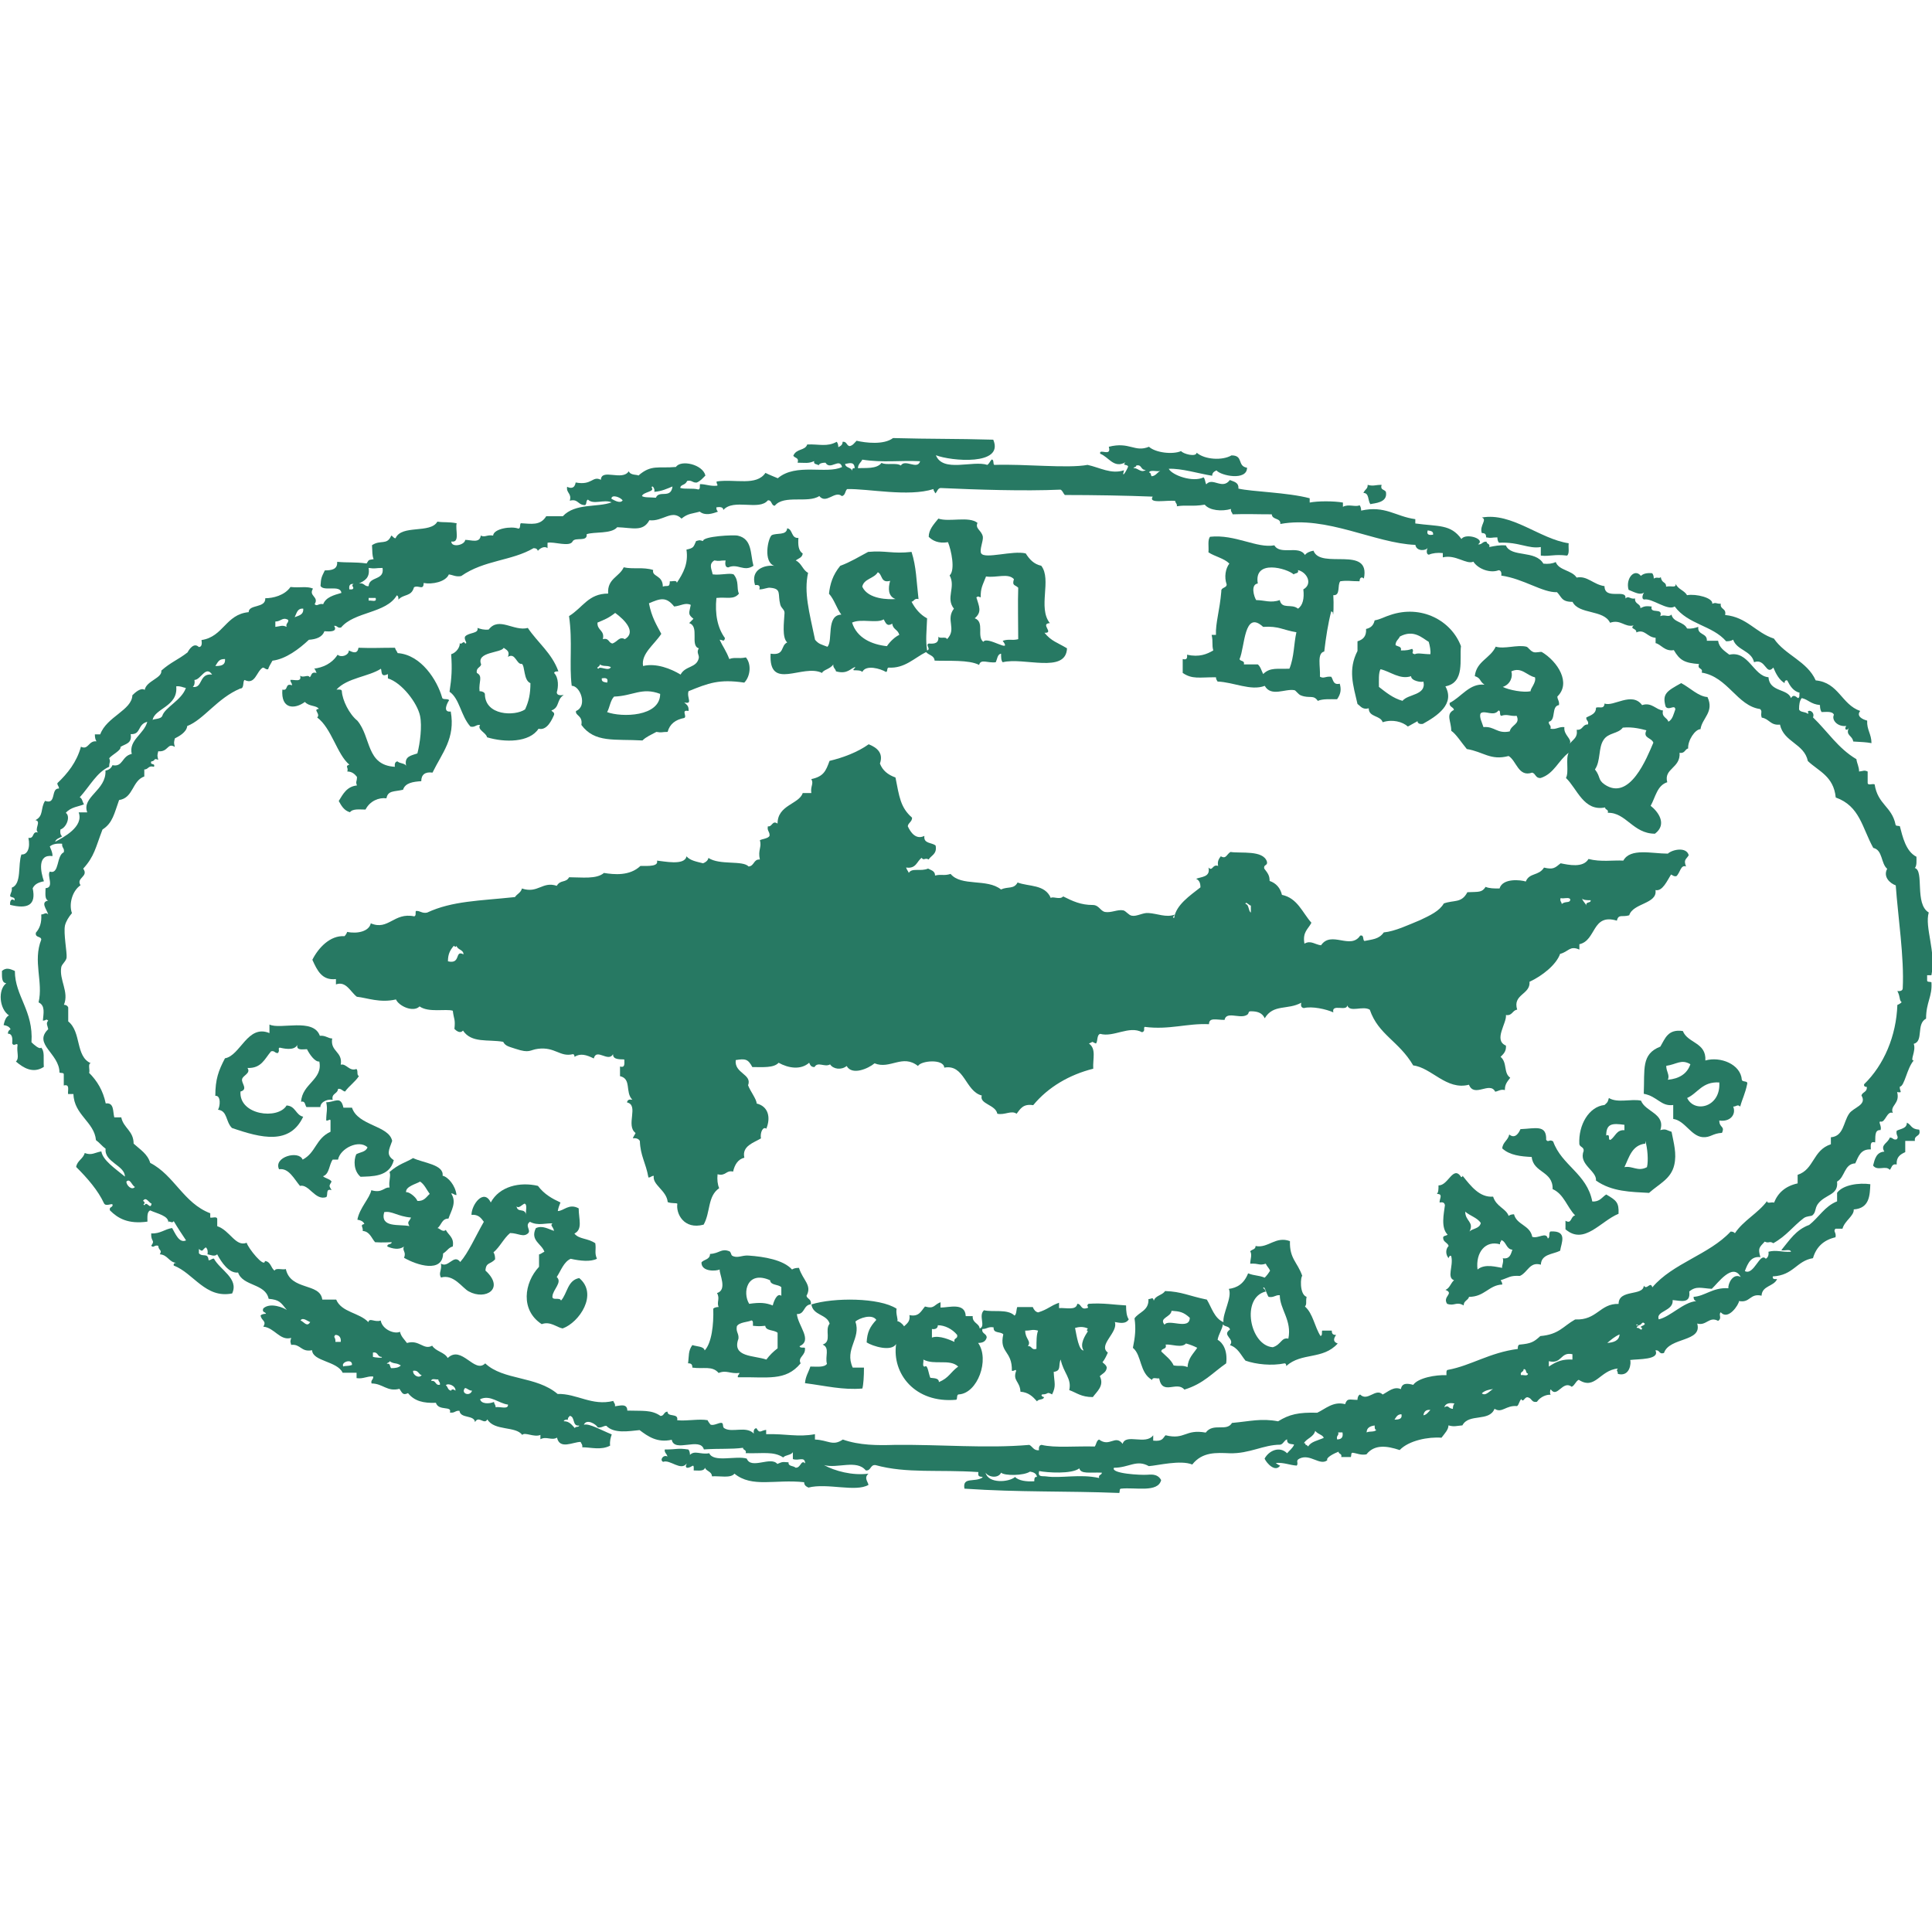 <?xml version="1.0" encoding="utf-8"?>
<!-- Generator: Adobe Illustrator 24.3.0, SVG Export Plug-In . SVG Version: 6.00 Build 0)  -->
<svg version="1.1" id="Layer_1" xmlns="http://www.w3.org/2000/svg" xmlns:xlink="http://www.w3.org/1999/xlink" x="0px" y="0px"
	 viewBox="0 0 512 512" style="enable-background:new 0 0 512 512;" xml:space="preserve">
<style type="text/css">
	.st0{fill-rule:evenodd;clip-rule:evenodd;fill:#277963;}
</style>
<g id="XMLID_1_">
	<path id="XMLID_107_" class="st0" d="M362.45,128.49c1.56,0.43,1.85,0,3.69,0c-0.43,1.42,0.71,1.14,1.14,1.85
		c0.57,2.98-3.12,2.98-4.12,3.27c-0.71-0.99-0.28-2.98-1.85-2.98C361.88,129.48,362.45,129.63,362.45,128.49z"/>
	<path id="XMLID_2_" class="st0" d="M387.17,171.24c-0.43,3.41,1.14,9.66-4.12,10.65c2.56,4.69-2.13,7.81-5.97,9.94
		c-0.85,0.14-1.42-0.14-1.42-0.71c-0.85,0.43-1.7,0.99-2.56,1.42c-1.42-1.28-4.12-1.99-6.68-1.14c-0.57-1.85-3.69-1.28-3.69-3.69
		c-1.7,0.43-2.13-0.57-2.98-1.14c-1.14-4.97-2.56-9.09,0-14.06c0-0.85,0-1.7,0-2.56c1.42-0.43,2.41-1.28,2.27-3.27
		c1.28-0.28,1.99-0.99,2.27-2.27c1.56-0.28,2.7-0.99,4.12-1.42C376.65,160.17,384.61,164.43,387.17,171.24z M370.97,168.69
		c-0.28,0.71-1.14,1.14-1.14,2.27c0.57,0.43,1.7,0.28,1.42,1.42c1.7,0,2.13-0.14,2.98-0.43c0.71,0.71-0.57,1.14,0.71,1.42
		c0.85-0.43,2.13,0,4.12,0c0.14-0.85-0.14-2.27-0.43-3.27C376.94,169.11,374.67,166.7,370.97,168.69z M365.43,182.04
		c1.85,1.42,3.69,2.98,6.25,3.69c1.42-1.85,6.39-1.42,5.54-5.11c-0.43,0.28-3.27-0.14-3.27-1.42c-2.98,0.99-5.54-1.28-8.1-1.85
		C365.29,178.35,365.43,180.33,365.43,182.04z"/>
	<path id="XMLID_103_" class="st0" d="M505.34,297.52c1.28,0.57,0.99,1.7,3.27,1.85c0.57,1.99-1.42,1.28-1.14,2.98
		c-0.85,0-1.7,0-2.56,0c0,0.99,0,1.99,0,2.98c-1.28,0.57-2.41,1.28-2.27,3.27c-1.42-0.28-1.28,0.99-1.85,1.42
		c-0.99-1.28-3.27,0.43-4.4-1.14c0.43-1.7,0.85-3.55,2.98-3.69c-1.14-1.85,0.99-2.27,1.42-3.69c0.85-0.14,0.85,0.71,1.85,0.43
		c0.71-0.71-0.28-0.99,0-2.27C503.78,299.08,505.34,299.08,505.34,297.52z"/>
	<path id="XMLID_3_" class="st0" d="M298.96,123.66c-0.14-0.71-1.7-0.14-0.71-1.14c-3.12,1.7-4.4-1.42-6.68-2.27
		c-0.43-1.56,3.12,0.99,2.27-1.85c5.54-1.42,6.82,1.56,10.65,0c1.7,1.56,6.25,2.13,8.52,1.14c0.43,0.71,3.98,1.7,4.12,0.43
		c2.13,1.85,6.82,2.13,9.23,0.71c3.27,0,1.42,2.84,4.12,3.27c0,3.55-6.96,2.13-8.1,0.71c-0.57,0.28-1.14,0.57-1.14,1.42
		c-3.55-0.57-8.1-1.99-11.51-1.85c0.85,1.7,6.39,3.69,9.23,2.27c0.43,0.43,0.43,1.42,0.71,1.85c1.7-1.99,4.26,1.56,6.25-1.14
		c0.99,0.43,2.41,0.57,2.27,2.27c3.69,0.85,12.93,0.99,18.89,2.56c0,0.43,0,0.71,0,1.14c2.13-0.43,6.39-0.43,8.81,0
		c0,0.43,0,0.71,0,1.14c1.42-0.85,3.41,0.14,4.4-0.43c0.28,0.28,0.43,0.85,0.43,1.42c6.39-1.42,9.09,1.56,14.35,2.27
		c0,0.43,0,0.71,0,1.14c6.11,0.85,9.37,0.14,12.22,4.12c1.14-1.7,6.53,0,4.4,1.42c1.14,0.14,1.14-0.85,2.27-0.71
		c0,0.71,0.99,0.43,0.71,1.42c1.42-0.28,2.7-0.57,4.4-0.43c1.42,3.27,7.81,1.14,9.94,4.83c1.28,0.14,2.41,0,3.27-0.43
		c0.85,2.27,4.26,2.13,5.54,4.12c2.84-0.57,4.4,1.85,7.39,2.27c0,3.84,5.97,0.57,5.54,3.27c0.85-0.85,1.28,0.28,2.56,0
		c-0.14,1.56,1.42,1.28,1.42,2.56c1.14-0.57,1.56-0.57,2.98-0.43c-0.57,2.13,3.12,0.14,2.27,2.56c1.28-0.57,2.13,0.43,2.98-0.43
		c0.43,2.13,3.27,1.85,4.12,3.69c1.28,0.14,2.13-0.14,2.98-0.43c-0.28,2.27,2.41,1.56,2.27,3.69c0.99,0,1.99,0,2.98,0
		c0.28,1.85,1.7,2.7,2.98,3.69c5.11-1.14,6.39,5.68,10.37,5.97c0.28,3.98,5.11,2.98,5.97,5.54c0.57-0.99,1.14-0.57,1.85,0
		c0.57-0.14,0.28-0.99,0.43-1.42c-1.7-0.43-2.56-1.85-3.27-3.27c-0.57-0.14-0.71,0.28-0.71,0.71c-1.42-0.85-2.27-2.41-2.98-4.12
		c-1.99,2.27-1.99-2.56-5.11-1.42c-0.71-3.12-4.55-3.12-5.54-5.97c-0.43,0.28-0.99,0.43-1.85,0.43c-3.69-4.26-10.08-4.4-13.64-9.23
		c-1.85,1.28-5.97-2.27-8.1-1.85c-0.85-0.14-0.28-1.56,0-1.85c-0.99,0.71-2.13,0.14-4.12-0.71c-0.85-2.98,1.56-5.82,3.27-3.69
		c0.57-0.57,1.56-0.85,2.98-0.71c0.28,0.28,0.43,0.85,0.43,1.42c0.85-0.57,1.56,0.14,1.85-0.43c0.28,1.85,1.42,1.14,1.42,2.56
		c1.56-0.28,2.56,0.43,2.56-0.71c0.57,1.42,2.27,1.7,2.98,2.98c2.41-0.43,6.96,0.71,6.68,2.27c1.14-0.43,0.85,0,2.27,0
		c-0.28,1.56,1.56,1.14,1.14,2.98c5.82,0.57,8.1,4.69,12.93,6.25c2.98,4.4,8.81,5.97,11.08,11.08c6.11,0.57,6.82,6.39,11.79,8.1
		c-1.14,1.42,0.71,2.27,1.85,2.56c-0.14,2.41,1.14,3.55,1.14,5.97c-1.56-0.28-2.41-0.28-4.83-0.43c-0.28-1.7-2.13-1.56-1.14-3.69
		c-0.43,0.99-1.42,0.57-0.71-0.43c-2.27,0.28-3.98-1.56-3.27-2.98c-0.43-0.99-1.99-0.71-3.27-0.71c-0.28-0.43-0.43-0.99-0.43-1.85
		c-2.56-0.28-2.98-1.42-4.83-1.85c-0.57,0.71-0.71,1.7-0.71,2.98c0.28,0.85,1.56,0.57,2.27,1.14c0.43,0,0.14-0.43,0-0.43
		c0.43-0.85,1.99,0.14,1.42,1.42c3.84,3.69,6.68,8.24,11.51,11.08c0.14,1.14,0.71,1.99,0.71,3.27c1.28-0.14,1.28-0.43,2.27,0
		c0,0.99,0,1.99,0,2.98c0,0.85,1.28,0.14,1.85,0.43c0.85,5.4,4.55,5.82,5.54,10.65c0,0.43,0.71,0.28,1.14,0.43
		c0.71,2.7,1.56,6.68,4.4,8.1c0,0.99,0.14,2.41-0.43,2.98c2.56,0.71-0.14,9.52,3.69,11.79c-1.14,3.98,1.99,10.37,0.71,16.62
		c-0.43,0-0.71,0-1.14,0c0,0.43,0,0.99,0,1.42s0.71,0.28,1.14,0.43c0.28,3.84-1.42,5.26-1.42,9.66c-2.7,1.42-0.57,5.97-3.27,6.68
		c0.71,1.85-1.14,4.55,0,4.4c-1.85,2.13-2.41,6.82-3.69,6.96c-0.14,1.14,0.99,1.7-0.71,1.42c0.85,3.12-1.99,3.55-1.14,5.54
		c-1.56-0.71-1.99,2.7-3.27,2.27c-0.71,0,0.43,1.28,0,2.27c-1.7-0.14-1.28,1.99-1.42,3.27c-1.42-0.43-1.14,0.85-1.14,1.85
		c-2.7-0.14-3.27,1.85-4.12,3.69c-2.98,0.14-2.7,3.69-4.83,4.83c0.43,3.69-3.12,3.27-5.11,5.97c-0.85,1.28-0.43,2.13-1.42,2.98
		c-0.43,0.28-1.42,0.14-2.27,0.71c-2.98,2.27-4.55,4.69-8.1,6.68c-0.99-0.71-1.14,0.14-2.27-0.43c-1.42,1.56-1.85,1.7-1.14,4.12
		c-2.41-0.28-3.27,1.42-4.12,3.69c2.41,1.28,3.98-5.11,5.54-3.27c0.57-0.28,0.85-0.99,0.71-1.85c2.13-0.57,3.41,0.14,5.97,0
		c-0.14-0.85-1.85-0.14-2.56-0.43c2.13-2.56,3.84-5.4,7.39-6.68c2.56-1.99,4.12-4.97,7.39-6.25c0-0.71,0-1.42,0-2.27
		c1.56-2.13,5.82-2.7,8.81-2.27c-0.14,2.84-0.14,6.39-4.4,6.68c0.14,1.7-2.41,2.98-2.98,5.11c-0.57,0-1.28,0-1.85,0
		c-0.71,0.71,0.28,0.99,0,2.27c-3.12,0.71-5.11,2.56-5.97,5.54c-4.4,0.71-5.11,4.55-10.65,4.83c-0.14,0.85,0.57,0.71,1.14,0.71
		c-0.85,1.99-3.98,1.7-4.12,4.4c-3.12-0.71-2.98,1.99-5.97,1.42c0,0.85-2.84,5.26-4.83,2.98c-0.71,0.57,0.43,1.56-0.71,2.27
		c-2.41-1.28-3.12,1.42-5.54,0.71c1.42,4.97-7.39,3.55-8.81,7.81c-1.42,0.43-0.99-0.85-2.27-0.71c1.28,2.56-4.55,2.27-6.68,2.56
		c0.28,0.71,0,4.55-3.27,3.69c0-0.99-0.57-0.71,0-1.42c-4.83,0.43-5.97,5.82-10.37,2.98c-0.85,0.43-0.99,1.42-1.85,1.85
		c-2.41-1.85-3.84,3.12-5.54,0.71c-0.28,0-0.28,1.42,0,1.42c-0.99-0.14-2.7,0.43-3.69,1.85c-1.42,0.28-1.28-0.85-2.27-1.14
		c-0.99-0.43-1.28,1.56-1.85,0.43c-0.57,0.43-0.57,1.42-1.14,1.85c-2.98-0.28-3.98,1.99-5.97,0.71c-1.42,3.55-6.82,1.14-8.52,4.4
		c-1.7,0.14-2.13,0.43-3.69,0c0,1.14-0.99,2.13-1.85,3.27c-3.41-0.28-8.66,0.71-11.08,3.27c-3.41-1.14-6.68-1.56-8.81,1.14
		c-1.56,0.28-2.41-0.28-3.69-0.43c-0.43,0-0.28,0.71-0.43,1.14c-0.85,0-1.7,0-2.56,0c0.28-0.99-0.71-0.71-0.71-1.42
		c-1.14,0.43-3.41,1.56-2.98,2.27c-1.99,1.56-4.55-1.85-7.39-0.43c-1.14,0.57-0.14,1.14-0.71,1.85c-1.99-0.14-3.27-0.85-5.54-0.71
		c0.28,0.28,0.71,0.57,1.14,0.71c-1.28,1.85-3.55-0.57-4.12-1.85c1.14-2.13,3.98-3.41,5.97-1.42c0.57-0.71,1.42-1.28,1.85-2.27
		c-0.28-0.28-1.99,0.14-1.85-1.42c-0.85,0.28-0.99,1.28-1.85,1.42c-4.4,0-8.1,2.41-13.35,2.27c-3.55-0.14-7.24-0.43-9.94,2.98
		c-3.12-1.28-9.23,0.28-11.51,0.43c-3.27-1.85-5.26,0.43-9.23,0.43c-0.99,1.56,7.24,1.99,8.81,1.85c0.71,0,2.7-0.43,3.69,1.42
		c-0.85,3.41-6.82,1.85-10.65,2.27c-0.43,0-0.28,0.71-0.43,1.14c-14.35-0.57-26.28-0.14-41.05-1.14c-0.57-3.27,2.7-1.56,4.83-2.98
		c-0.14-0.43-1.42,0.28-1.14-1.42c-10.51-0.71-19.03,0.43-27.27-1.85c-1.42-0.14-1.14,1.56-2.56,1.42
		c-2.41-2.98-7.53-0.43-11.08-1.42c2.84,1.56,7.53,2.84,11.79,2.27c-1.28,1.14-0.14,2.13,0,2.98c-3.41,1.99-10.94-0.57-15.91,0.71
		c-0.57-0.28-1.14-0.57-1.14-1.42c-7.67-0.85-13.78,1.56-18.47-2.27c-0.99,1.28-3.84,0.57-5.97,0.71c0-1.28-1.42-1.28-1.85-2.27
		c-0.28,0.99-1.7,0.71-2.98,0.71c0.14-2.41-0.43-0.57-1.85-0.71c-0.43-0.43-0.14-0.57,0-1.14c-1.56,2.13-4.4-1.14-6.25-0.43
		c-0.99-0.43,0-1.99,1.14-1.42c-0.14-0.71-0.85-0.99-0.71-1.85c3.41,0,3.27-0.43,6.25,0c0.28,0.28,0.43,0.85,0.43,1.42
		c1.28-1.28,2.84,0,5.11-0.43c1.14,2.56,7.1,0.57,9.94,1.42c1.14,2.98,6.39-0.71,8.1,1.42c1.42-0.57,1.14-0.57,2.98-0.43
		c-0.14,1.14,1.28,0.85,1.85,1.42c1.42,0.14,1.42-2.27,2.56-1.14c-0.14-1.99-1.7-0.57-3.27-1.14c0-0.57,0-1.28,0-1.85
		c-0.43,0.85-1.99,0.71-2.56,1.42c-2.56-1.7-5.4-0.99-9.94-1.14c0.28-0.99-0.71-0.71-0.71-1.42c-3.27,0.43-6.25,0.14-10.37,0.43
		c-0.99-3.41-7.81,0.99-8.52-2.56c-3.84,0.85-6.25-0.85-8.52-2.56c-2.84,0.28-6.82,0.99-8.81-1.14c-0.85,0-1.14,0.57-2.27,0.43
		c-0.43-0.85-2.98-2.41-3.69-0.71c1.42-0.43,4.55,1.42,7.39,2.56c-0.28,0.85-0.57,1.7-0.43,2.98c-2.41,1.28-5.11,0.43-7.39,0.43
		c0.14-0.71-0.28-0.99-0.43-1.42c-1.99,0-5.54,2.13-6.25-1.14c-1.42,0.85-2.84-0.43-4.4,0.43c0-0.43,0-0.71,0-1.14
		c-1.7,0.71-4.12-0.85-4.83,0c-1.7-2.41-7.39-0.99-9.23-4.12c-0.85,1.56-2.27-1.14-3.27,0.71c-0.28-1.99-3.84-0.85-4.12-2.98
		c-1.14-0.14-1.28,0.71-2.56,0.43c0.71-1.85-2.98-0.28-3.69-2.56c-3.27,0.14-5.68-0.43-7.39-2.56c-1.42,0.71-1.56-0.14-2.27-1.14
		c-3.27,0.85-4.4-1.42-7.39-1.42c-0.28-0.99,0.57-0.99,0.43-1.85c-1.7-0.14-2.56,0.71-4.4,0.43c0-0.43,0-0.99,0-1.42
		c-1.28,0-2.41,0-3.69,0c-1.42-3.12-7.95-2.98-8.1-5.97c-2.98,0.57-2.98-1.7-5.54-1.42c-0.28-1.14-0.28-0.71,0-1.85
		c-2.98,0.85-4.4-2.7-7.39-2.98c0.99-1.56-0.57-1.56-0.71-2.98c0.28-0.28,0.85-0.43,1.42-0.43c-0.14-0.57-1.14-0.28-0.71-1.42
		c1.85-1.7,5.54-0.14,6.25,0.43c-1.7-2.13-1.99-2.7-4.83-2.98c-0.85-4.12-6.82-3.27-8.1-6.96c-2.41,0.28-4.4-2.7-5.54-4.83
		c-0.71,0.71-1.7,0.14-2.56,0c0.14-0.85,0-1.42-0.43-1.85c-0.99,0.57-0.71,1.42-1.85,0.43c0,0.43,0,0.71,0,1.14
		c0.99,1.14,2.41-0.28,2.56,1.85c0.71,0,0.71-0.43,1.42-0.43c1.56,2.98,6.68,5.26,4.83,9.23c-7.1,1.42-10.23-5.4-15.48-7.39
		c-0.14-0.57,0.28-0.71,0.71-0.71c-1.99-0.14-2.27-2.13-4.4-2.27c0.71-1.28-0.28-0.85-0.43-2.27c-1.14-0.28-1.14,0.71-1.85,0
		c1.14-1.56-0.14-0.99,0-3.27c2.41,0.14,3.55-1.14,5.54-1.42c0.85,1.42,1.85,4.12,3.69,3.27c-1.14-1.7-2.27-3.41-3.27-5.11
		c-0.43,0.85-1.42-0.43-1.42,0.43c0.14-1.85-2.98-2.41-4.83-3.27c-0.85,0.43-0.71,1.7-0.71,2.98c-5.11,0.71-7.81-0.85-9.94-2.98
		c-0.28-0.99,0.71-0.71,0.71-1.42c0-0.71-1.7,0.57-2.27-0.43c-1.56-3.41-4.4-6.68-7.39-9.66c0.28-1.7,1.85-2.13,2.27-3.69
		c1.85,0.71,2.7-0.14,4.4-0.43c0.43,2.41,3.69,4.55,6.25,6.68c0-2.98-5.54-3.84-5.11-7.39c-0.99-0.71-1.56-1.56-2.56-2.27
		c-0.43-4.83-5.82-6.68-5.97-12.22c-0.43,0-0.99,0-1.42,0c-0.14-0.99,0.57-2.7-1.14-2.27c0-0.99,0-1.99,0-2.98
		c0-0.43-0.71-0.28-1.14-0.43c0-5.11-7.1-7.53-2.98-11.51c-0.14-0.85-0.71-1.56,0-2.27c-0.71-0.57-0.43,0-1.42,0
		c0.14-1.85,0.71-3.98-1.14-4.83c1.28-5.4-1.56-10.94,0.71-16.62c0-0.99-1.7-0.43-1.42-1.85c0.99-1.14,1.56-2.56,1.42-4.83
		c0.85,0,1.14-0.71,1.85,0c-0.43-1.42-2.13-3.27,0-3.69c-0.99-0.28-0.71-1.99-0.71-3.27c2.41-0.14,0.28-3.41,1.14-4.4
		c2.56,0.85,1.7-4.26,3.69-5.11c0.28-1.14-0.57-1.14-0.43-2.27c-1.56-0.14-2.56,0.14-3.27,0.71c0.28,0.85,0.71,1.42,0.71,2.56
		c-4.12-0.57-3.12,4.26-2.27,6.68c-1.42,0.28-2.41,0.71-2.98,1.85c0.99,4.55-1.42,5.54-5.97,4.4c-0.14-1.14,0.43-1.85,1.14-1.14
		c0.28-0.99-0.71-0.71-1.14-1.14c0-0.85,0.57-1.14,0.43-2.27c2.7-0.99,1.56-6.11,2.56-8.81c1.56,0.14,2.41-1.7,1.85-4.4
		c1.7,0.28,0.85-1.85,2.56-1.42c-1.14-0.85,0.99-2.98-0.71-3.27c2.27-1.14,1.28-3.12,2.56-5.11c3.12,1.14,1.42-3.41,3.69-3.27
		c0-0.71-0.43-0.71-0.43-1.42c2.7-2.56,5.11-5.54,6.25-9.66c1.99,0.99,1.99-1.7,4.12-1.42c-0.28-0.43-0.43-0.99-0.43-1.85
		c0.43,0,0.99,0,1.42,0c1.7-4.69,8.38-6.39,8.52-10.37c0.71-0.71,2.27-2.13,3.27-1.42c0.43-2.41,4.69-3.12,4.4-5.11
		c2.56-2.27,4.4-2.84,6.96-4.83c0.43-0.85,1.7-2.7,2.98-1.42c0.85,0,0.85-0.99,0.71-1.85c5.82-0.85,6.39-6.82,12.5-7.39
		c0-2.13,4.55-0.99,4.4-3.69c1.99,0,5.11-0.71,6.68-2.98c2.41,0.28,4.4-0.28,5.97,0.43c-1.28,1.99,1.7,2.13,0.43,4.12
		c0.71,0.71,0.99-0.28,2.27,0c0.71-1.85,2.84-2.41,4.83-2.98c-0.28-2.27-4.69-0.28-5.54-1.85c0.14-1.99,0.14-2.13,1.14-4.12
		c1.85,0,3.41-0.28,3.27-2.27c3.12,0.28,4.4,0,7.81,0.43c0.71-1.14,0.43-0.85,1.85-1.14c-0.43-1.14-0.28-1.7-0.43-3.69
		c2.27-1.56,3.98,0.14,5.11-2.56c0.43,0.14,0.57,0.71,1.14,0.71c1.56-3.69,9.23-1.14,11.08-4.4c1.85,0.28,2.84,0,5.11,0.43
		c-0.43,1.7,0.99,5.26-1.42,4.83c0,1.7,3.55,0.99,3.69-0.43c1.56,0,3.84,0.99,4.12-1.14c1.14,0.57,1.56-0.28,3.27,0
		c0.14-1.85,4.83-2.56,6.68-1.85c0.71,0,0.28-1.28,0.71-1.42c2.7,0.14,5.11,0.71,6.68-1.85c1.42,0,2.98,0,4.4,0
		c3.27-3.55,9.23-2.27,12.93-3.69c-1.99-0.85-4.83,0.71-6.25-0.71c-0.71,0.14-0.14,1.7-1.14,1.42c-1.56-0.14-1.56-1.7-3.69-1.14
		c0.57-1.99-0.99-1.99-0.71-3.69c0.85,0.43,1.99,0.57,2.27-1.14c4.4,0.85,4.4-1.85,6.68-0.71c0.14-3.12,5.68,0.43,7.39-2.27
		c0.43,1.14,2.27,0.85,2.56,1.14c3.41-2.98,5.26-1.85,9.94-2.27c1.28-1.99,7.1-0.71,7.81,2.27c-0.71,0.71-1.28,1.42-2.27,1.85
		c-1.14,0.14-1.28-0.71-2.56-0.43c-0.57,1.28-1.7,0.85-1.85,1.85c1.14,0.43,3.27,0,4.83,0.43c0.57-0.14,0.28-0.99,0.43-1.42
		c1.56,0,2.56,0.57,4.4,0.43c0.57-0.14-0.14-0.43,0-1.14c4.97-0.71,10.51,1.28,12.93-2.27c1.14,0.57,2.27,0.99,3.27,1.42
		c4.83-4.12,12.93-0.99,17.04-2.98c-0.71-2.56-3.12,0.99-4.4-1.14c-0.85,0-1.56,0.14-1.85,0.71c-0.28-0.43-1.42-0.14-1.14-1.14
		c-1.56,0.71-2.41,0.43-4.4,0.43c0.43-1.42-0.71-1.14-1.14-1.85c0.85-1.99,3.12-1.28,3.69-2.98c3.12-0.14,5.26,0.71,7.81-0.71
		c0.28,0.28,0.43,0.85,0.43,1.42c0.57-0.28,1.14-0.57,1.14-1.42c1.14-0.14,0.99,0.99,1.85,1.14c0.85-0.14,1.28-0.85,1.85-1.42
		c2.41,0.57,7.24,1.14,9.66-0.71c10.23,0.28,16.48,0.14,26.56,0.43c2.98,6.96-11.22,5.68-15.2,4.12c1.85,4.69,9.8,1.28,13.64,2.56
		c0.57-0.43,0.71-0.99,1.14-1.42c0.71,0,0.28,1.28,0.71,1.42c8.1-0.28,19.32,0.99,24.71,0c3.27,0.71,6.25,2.56,9.66,1.42
		C297.11,127.21,298.67,124.51,298.96,123.66z M228.51,121.81c-0.28,0.71-1.14,1.14-1.14,2.27c1.99-0.14,4.97,0.28,6.25-1.42
		c1.14,0.71,3.98-0.14,5.11,0.71c1.14-1.85,4.4,1.28,5.11-1.14C238.59,121.96,234.05,122.67,228.51,121.81z M223.96,122.95
		c0.14,1.14,1.7,0.85,1.85,1.85c0-0.43,0.14-0.85,0.71-0.71C226.38,122.38,225.38,122.67,223.96,122.95z M300.38,124.09
		c0.99-0.28,1.99,1.42,3.27,0.43c-1.42,0.14-0.99-1.56-2.56-1.14C301.23,123.8,300.52,123.66,300.38,124.09z M305.21,126.22
		c1.14-0.14,1.42-0.99,2.27-1.42c-0.85,0.28-2.7-0.43-2.98,0.43C305.07,125.22,304.92,125.93,305.21,126.22z M170.13,131.47
		c0.71,0.43,1.85,0.28,3.69,0.43c0.85-2.13,3.98,0.43,4.4-2.98c-1.42,0.57-2.84,1.28-4.83,1.42c0.28-0.71-0.57-1.99-0.71-1.14
		C173.68,130.34,170.41,130.34,170.13,131.47z M378.36,145.11c-0.28,0.85-2.98,1.14-3.27-0.71c-10.8-0.43-23.44-7.81-35.79-5.54
		c0.14-1.7-2.13-0.99-2.27-2.56c-4.4,0-6.53-0.14-10.37,0c-0.14-0.57-0.57-0.71-0.43-1.42c-2.41,0.71-5.68,0.43-6.96-1.14
		c-3.41,0.57-4.69,0-7.39,0.43c0.14-0.71-0.43-0.85-0.43-1.42c-2.27-0.28-7.24,0.85-5.97-1.14c-6.82-0.28-15.77-0.43-23.29-0.43
		c-0.43-0.43-0.57-1.14-1.14-1.42c-9.8,0.43-22.3,0-31.82-0.43c-0.85,0.14-0.85,1.14-1.42,1.42c0-0.43-0.43-0.57-0.43-1.14
		c-6.68,2.13-17.33-0.14-22.87,0c-0.57,0.43-0.43,1.7-1.42,1.85c-1.85-1.56-4.12,2.27-5.97,0c-2.98,1.99-9.37-0.43-11.79,2.56
		c-0.99,0-0.71-1.56-1.85-1.42c-2.27,2.84-9.09-0.57-11.79,2.56c0-0.85-0.99-0.85-1.85-0.71c0,0.57,0.14,0.85,0.43,1.14
		c-1.56,0.57-3.41,1.14-4.83,0c-1.99,0.57-3.12,0.43-4.83,1.85c-2.56-2.56-4.97,0.85-8.52,0.43c-1.7,3.12-4.4,1.99-8.52,1.85
		c-1.56,1.85-6.11,1.14-8.1,1.85c0.28,2.13-2.98,0.71-3.69,1.85c-0.71,1.7-5.11,0-6.68,0.43c0,0.43,0,0.99,0,1.42
		c-0.85-0.71-2.13,0.14-2.56,0.71c-0.14-0.43-0.43-0.71-1.14-0.71c-5.82,3.41-13.07,3.12-19.18,7.39c-1.42,0.28-2.13-0.28-3.27-0.43
		c-0.85,1.99-4.4,2.7-6.68,2.27c0,2.13-1.42,0.43-2.56,1.14c-0.71,2.56-2.7,1.7-4.12,3.27c0-0.43,0-0.99-0.43-1.14
		c-2.84,4.83-11.22,4.26-14.77,8.52c-0.99,0.28-0.99-0.57-1.85-0.43c0.99,1.56-0.99,1.56-2.56,1.42c-0.57,1.56-2.13,2.13-4.12,2.27
		c-2.56,2.41-6.11,5.11-9.66,5.54c-0.57,0.99-0.99,1.7-1.14,2.27c-0.71,0.14-0.85-0.43-1.42-0.43c-1.7,0.99-1.99,4.69-4.83,3.27
		c-0.57,0.43,0,2.27-1.14,2.27c-6.11,2.56-9.66,8.24-14.06,9.94c-0.14,1.7-2.41,2.84-3.27,3.27c-0.28,1.14-0.28,1.14,0,2.27
		c-1.99-1.28-1.7,1.42-4.4,1.14c-0.28,1.14-0.28,1.14,0,2.27c-1.42-0.57-0.57,0.28-1.85,0.43c-0.43,1.14,1.14,0.28,0.71,1.42
		c-1.56-0.43-1.42,0.71-2.56,0.71c0,0.57,0,1.28,0,1.85c-3.27,1.14-2.84,5.68-6.68,6.25c-1.28,3.55-1.7,6.11-4.4,7.81
		c-1.85,4.83-2.13,7.1-5.11,10.37c1.56,2.13-1.99,2.41-0.71,4.4c-2.27,1.56-3.12,5.11-2.27,7.39c-0.85,0.99-1.56,2.13-1.85,3.27
		c-0.43,2.13,0.57,7.1,0.43,8.52c-0.14,0.99-1.28,1.7-1.42,2.56c-0.57,3.41,2.13,6.53,0.71,9.94c0.57,0,0.99,0.28,1.14,0.71
		c0,1.28,0,2.41,0,3.69c3.55,2.84,1.85,9.23,5.97,11.08c-0.85,0.14-0.14,1.85-0.43,2.56c2.13,2.13,3.69,4.69,4.4,8.1
		c2.27-0.28,1.85,2.13,2.27,3.69c0.57,0,1.28,0,1.85,0c0.57,2.84,3.27,3.55,3.27,6.96c1.7,1.56,3.69,2.7,4.4,5.11
		c6.39,3.27,8.81,10.65,15.91,13.35c0,0.43,0,0.71,0,1.14c0.57,0.14,1.85-0.43,1.85,0.43c0,0.57,0,1.28,0,1.85
		c3.41,1.14,4.83,5.54,7.81,4.4c0.28,1.28,4.69,6.82,4.83,4.83c1.56,0.14,1.56,1.85,2.56,2.56c0.28-0.85,2.13-0.14,2.98-0.43
		c1.28,5.82,9.09,3.55,9.66,8.1c1.28,0,2.41,0,3.69,0c1.42,3.41,6.11,3.41,8.52,5.97c0.28-1.28,1.7,0.14,3.27-0.43
		c0.43,2.41,3.69,3.69,5.11,2.98c0.28,1.28,1.14,1.99,1.85,2.98c3.27-0.99,4.4,1.99,6.68,0.71c0.99,1.56,3.27,1.7,4.12,3.27
		c3.69-3.55,7.1,4.26,9.94,1.42c4.83,4.55,13.49,3.27,19.18,8.1c5.11-0.14,9.09,3.27,14.77,1.85c0.14,0.57,0.57,0.71,0.43,1.42
		c1.28-0.14,3.27-0.85,3.27,1.14c3.98,0.14,6.39-0.28,8.81,1.42c0.99,0,0.85-1.14,1.85-1.14c0,1.56,2.98,0.28,2.56,2.27
		c2.7,0.28,5.68-0.43,8.1,0c-0.14,0,0.57,0.99,0.71,1.14c0.85,0.43,2.27-0.57,2.98-0.43c0.57,0.14,0.14,1.14,0.71,1.42
		c1.99,1.28,5.82-0.71,7.81,1.42c-0.14-0.85,0.14-1.42,0.71-1.42c0.85,1.56,1.14,0.57,2.56,0.43c0,0.43,0,0.71,0,1.14
		c5.4-0.14,8.38,0.85,12.93,0c0,0.43,0,0.99,0,1.42c3.55,0.14,4.69,1.85,7.39,0c4.4,1.56,9.23,1.56,13.64,1.42
		c12.5-0.14,24.29,0.99,35.79,0c0.85,0.43,1.14,1.56,2.56,1.42c-0.14-0.85,0.14-1.42,0.71-1.42c3.41,0.85,9.23,0.28,14.06,0.43
		c0.43-0.57,0.43-1.56,1.14-1.85c2.84,2.13,4.26-1.42,6.25,1.14c0.85-2.84,6.11,0.43,8.1-2.27c0,0.43,0,0.99,0,1.42
		c2.56,0.28,2.56-0.71,3.27-1.42c5.26,1.28,5.11-1.7,10.65-0.71c1.99-2.7,5.54-0.14,6.96-2.56c4.83-0.43,7.67-1.28,12.22-0.43
		c2.98-1.85,5.4-2.41,10.37-2.27c2.13-0.99,4.26-3.12,7.39-2.27c0.57-1.7,1.14-1.14,3.27-1.14c0-0.71,0.28-1.28,0.71-1.42
		c1.99,1.99,4.12-1.85,5.97,0c1.42-0.71,2.98-2.27,4.83-1.42c0.28-1.7,1.7-1.56,3.27-1.14c1.28-1.85,5.97-2.7,8.81-2.56
		c0-0.57-0.14-1.42,0.43-1.42c6.11-1.14,10.94-4.55,18.47-5.54c0-0.43,0-0.99,0.43-1.14c3.12-0.28,3.84-0.71,5.54-2.27
		c4.97-0.43,5.97-2.56,9.23-4.4c5.82,0.28,6.53-4.26,11.51-4.12c0-3.98,6.53-1.99,6.68-4.83c0.85,1.28,1.7-1.28,2.27,0.43
		c5.4-6.39,15.06-8.66,20.74-14.77c0.57,0,0.85,0.14,1.14,0.43c2.27-3.41,6.11-5.26,8.52-8.52c0,0.85,1.28,0.14,1.85,0.43
		c0.99-2.56,2.98-4.4,6.25-5.11c0-0.71,0-1.42,0-2.27c4.4-1.42,3.98-6.53,8.81-8.1c0-0.57,0-1.28,0-1.85
		c3.41-0.28,3.27-3.98,4.83-6.25c1.14-1.7,4.83-2.27,3.27-4.83c0.28-0.99,1.56-0.85,1.42-2.27c-0.43,0-0.85-0.14-0.71-0.71
		c5.26-5.11,8.52-12.78,8.81-21.02c0.43-0.14,0.85-0.43,1.14-0.71c-0.71-0.57-0.28-1.28-1.14-2.98c0.85,0.14,1.42-0.14,1.42-0.71
		c0.43-8.1-1.28-19.18-1.85-27.27c-1.56-0.57-3.41-2.27-2.27-4.4c-1.7-1.42-1.14-4.97-3.69-5.54c-2.98-5.4-3.55-11.08-9.94-13.35
		c-0.57-5.68-4.55-6.96-7.39-9.66c-0.99-4.69-6.39-4.97-7.39-9.66c-2.56,0.28-2.84-1.56-4.83-1.85c-0.43-1.28,0.28-1.56-0.43-2.27
		c-6.11-0.85-8.52-8.52-15.48-9.66c0.43-1.42-1.28-0.71-0.71-2.27c-3.84-0.28-5.11-0.99-6.68-3.69c-2.41,0.43-3.41-1.56-4.83-1.85
		c0-0.43,0-0.99,0-1.42c-2.27-0.14-2.84-2.41-5.11-1.42c0.14-1.14-1.85-0.85-0.71-1.85c-2.41,0.57-3.41-1.7-6.25-0.71
		c-1.7-3.55-8.24-2.13-9.94-5.54c-2.98,0-2.84-1.28-4.12-2.56c-3.84,0.14-8.81-3.55-14.77-4.4c0.14-0.85-0.14-1.42-0.71-1.42
		c-2.13,0.85-5.4-0.28-6.68-2.27c-1.85,0.85-4.69-1.99-8.1-1.14c0-0.43,0-0.71,0-1.14c-1.42-0.14-2.7,0-3.69,0.43
		C378.07,146.96,377.93,146.1,378.36,145.11z M162.03,132.18c0.57,0.28,2.27,1.42,2.98,0.43
		C164.45,131.76,162.03,130.91,162.03,132.18z M379.78,141.7c0.14-0.99-0.71-0.99-1.42-1.14
		C377.93,141.84,378.93,141.84,379.78,141.7z M95.13,154.63c1.42-0.28,1.42,0.85,2.56,0.71c0.14-2.7,4.26-1.42,3.69-4.83
		c-1.99,0-1.85,0.28-3.69,0C98.11,153.21,96.55,153.92,95.13,154.63z M92.58,156.19c0.28,0,0.43,0,0.71,0
		c0.99-0.43-0.57-0.99,0.43-1.42C92.72,154.63,92.43,155.19,92.58,156.19z M97.69,159.17c0.71-0.14,2.27,0.57,1.85-0.71
		c-0.57,0-1.28,0-1.85,0C97.69,158.6,97.69,158.89,97.69,159.17z M78.09,163.57c0.99-0.43,2.41-0.57,2.27-2.27
		C78.8,161.16,78.66,162.44,78.09,163.57z M72.97,164.71c0,0.43,0,0.99,0,1.42c1.28-0.14,1.85-0.57,2.98,0
		c-0.28-0.99,0.57-0.99,0.43-1.85C74.82,163.43,74.54,164.71,72.97,164.71z M57.07,176.5c1.42,0,2.7-0.14,2.56-1.85
		C58.2,174.65,57.92,175.08,57.07,176.5z M51.53,180.19c0.14,0.85,0,1.42-0.43,1.85c2.7,0.43,1.56-3.69,5.11-3.27
		C54.51,176.22,53.23,180.19,51.53,180.19z M40.45,190.85c0.14-0.43,2.13-0.14,2.56-1.14c0.71-2.27,5.11-4.12,6.25-7.39
		c-0.85-0.14-1.42-0.57-2.56-0.43C47.26,187.29,40.87,187.72,40.45,190.85z M31.92,197.95c0.28,0.85-2.13,1.99-2.98,2.98
		c0.43,1.14,0,0.85,0,2.27c-3.27,1.42-5.11,5.11-7.81,8.1c0.71,0.28,0.71,1.28,1.14,1.85c-1.28,0.57-3.55,0.71-4.83,2.27
		c1.28,0.85,0.28,3.84-1.42,4.4c-0.14,0.85,0,1.42,0.43,1.85c-0.71,0.43-1.56,0.57-1.85,1.42c2.13-1.14,7.67-3.98,6.25-7.81
		c0.71,0,1.42,0,2.27,0c-1.56-4.12,5.11-5.82,4.83-11.08c0.99-0.14,1.56-0.71,1.85-1.42c2.84,0.57,2.41-2.41,5.11-2.98
		c-0.85-3.69,3.27-5.26,4.12-8.52c-2.7,0.71-1.56,3.41-4.4,3.27C35.05,197.1,33.2,197.1,31.92,197.95z M33.49,313.14
		c0,0.99,1.42,2.41,2.27,1.42C34.91,314.14,34.48,312.15,33.49,313.14z M38.32,319.39c0.57-1.28,1.56,1.42,1.85-0.43
		c-0.71-0.14-1.42-1.99-2.27-0.71c0.28,0.14,0.43,0.28,0.43,0.71C38.03,318.97,37.89,319.25,38.32,319.39z M453.64,341.55
		c-2.7-0.14-4.12-0.85-5.97,0.71c0.43,3.41-2.41,2.41-4.4,2.27c0.28,2.98-4.55,2.84-3.69,5.11c3.12-0.71,6.53-4.55,9.94-4.83
		c-0.43-0.14-0.71-0.43-0.71-1.14c2.98-0.14,5.11-2.56,9.23-2.27c-0.14-1.28,1.28-4.12,3.27-2.98
		C459.18,334.45,455.2,340.13,453.64,341.55z M82.21,350.36c-0.57-0.14-1.99-1.42-2.56-0.43C80.64,350.36,81.35,351.78,82.21,350.36
		z M434.18,351.49c-0.28,0-0.43,0-0.43,0.43c0.71-0.28,1.28,1.14,1.42,0c-1.14-0.43,0.85-0.57,0.71-1.14
		c-0.85-0.85-0.71,0.57-1.85,0.43c0-0.14-0.28-0.43-0.43,0C434.04,351.21,434.18,351.21,434.18,351.49z M88.88,355.61
		c0.43,0,0.99,0,1.42,0c0.14-1.14-0.43-1.85-1.42-1.85C88.17,354.48,89.02,354.33,88.88,355.61z M425.94,355.9
		c1.7-0.14,3.12-0.57,3.27-2.27C427.93,354.19,426.94,355.04,425.94,355.9z M101.1,359.59c-1.14,0-0.85-1.42-2.27-1.14
		c0,0.43,0,0.71,0,1.14C99.11,359.73,101.81,360.02,101.1,359.59z M410.46,360.73c0,0.43,0,0.99,0,1.42
		c2.13-1.42,3.69-1.99,6.25-1.85c0-0.43,0-0.99,0-1.42C413.44,358.17,414.01,361.58,410.46,360.73z M91.01,362.15
		c0.28-0.28,1.14,0,2.27-0.43C93.43,359.87,90.16,361.01,91.01,362.15z M102.52,361.44c0.99-0.28,0.71,0.71,1.14,1.14
		c1.14,0,1.99-0.14,2.56-0.71c-1.28-0.85-1.7-0.28-2.98-1.14C103.23,361.15,102.66,361.01,102.52,361.44z M403.07,364.42
		c0.57-0.14,1.85,0.43,1.85-0.43c-0.71,0-0.28-1.28-1.14-1.14C403.78,363.71,402.79,363.42,403.07,364.42z M111.75,364.42
		c-0.85-0.14-0.85-1.42-2.27-1.14C109.34,364.42,111.04,365.41,111.75,364.42z M116.58,366.97c0.14-0.71-0.43-0.85-0.43-1.42
		c-0.57,0.14-1.85-0.43-1.85,0.43C115.59,365.7,115.3,367.26,116.58,366.97z M119.56,368.54c0.14-0.57,0.85-0.28,1.14,0
		c0.14-1.28-1.99-2.13-2.56-1.42C118.71,367.4,118.57,368.4,119.56,368.54z M125.1,368.54c-0.85,0-1.14-0.57-1.85-0.71
		C121.98,369.25,124.53,370.24,125.1,368.54z M392.7,369.25c0.99,0.85,2.13-0.71,2.98-1.14
		C394.55,368.25,393.41,368.54,392.7,369.25z M131.35,372.94c0.99-0.28,3.41,0.71,3.27-0.71c-2.41-0.28-4.69-2.7-7.39-1.42
		c0.28,1.28,2.41,1.28,3.69,0.71C130.93,372.09,131.35,372.23,131.35,372.94z M382.76,372.94c1.28-0.71,0.85,0.28,2.27,0.43
		c0-0.71,0.14-1.14,0.43-1.42C384.04,371.66,383.05,371.95,382.76,372.94z M377.22,375.07c0.85-0.14,1.28-0.85,1.85-1.42
		C377.93,373.51,377.36,374.08,377.22,375.07z M369.55,376.21c1.14,0,2.13-0.14,1.85-1.42
		C370.26,374.79,369.98,375.64,369.55,376.21z M150.53,376.21c-0.43,0-0.99,0-1.14,0.43c1.56,0,2.13,0.99,2.98,1.85
		c0-0.57,0.99-0.14,1.14-0.71c-1.99,0.28-0.99-2.41-2.56-2.56C150.81,375.64,150.39,375.64,150.53,376.21z M362.17,379.62
		c0.71-0.43,2.13,0,2.56-0.71c-0.43,0-0.43-0.57-0.43-1.14C363.16,377.91,362.17,378.34,362.17,379.62z M345.55,382.46
		c0.28,0,0.43,0,0.43,0.43c0.43,0,0.43,0.28,0.71,0.43c0.71-1.28,2.56-1.56,4.12-2.27c-0.28-0.85-1.42-0.85-2.27-1.85
		C348.1,380.89,346.26,381.18,345.55,382.46z M354.35,381.46c0.99,0,1.7-0.43,1.42-1.85c-0.43,0-0.71,0-1.14,0
		C354.92,380.47,354.07,380.33,354.35,381.46z M275.38,389.84c-0.43,1.7,0.85,1.28,1.85,1.42c3.98,0.57,8.95-0.71,14.06,0.43
		c-0.28-0.99,0.71-0.71,0.71-1.42c-3.27-0.14-5.54,0.43-5.97-1.14C284.04,390.7,277.51,390.27,275.38,389.84z M265.3,390.27
		c-0.71,1.56-3.27,1.28-4.12,0c0.71,2.98,6.25,2.56,7.81,1.14c0.99,0.99,2.98,1.28,5.11,1.14c0-0.57,0-1.28,0.71-1.14
		c-0.14-0.99-0.99-1.28-1.85-1.42C271.26,391.12,266.15,391.12,265.3,390.27z"/>
	<path id="XMLID_4_" class="st0" d="M353.22,162.44c0-0.28-0.14-0.28-0.43-0.43c-0.85,3.27-1.42,6.96-1.85,10.65
		c-1.99,0.43-0.99,3.98-1.14,6.68c1.14,0.57,1.28-0.14,2.98,0c0.57,0.71,0.43,2.27,2.27,1.85c0.43,1.56,0.28,2.7-0.71,4.12
		c-1.85,0-3.84-0.14-5.11,0.43c-1.14-1.7-2.13-0.57-4.4-1.42c-0.85-0.28-1.42-1.42-1.85-1.42c-2.41-0.43-6.11,1.85-7.81-1.14
		c-3.69,1.42-8.24-0.99-12.5-1.14c-0.14-0.28-0.43-0.57-0.43-1.14c-4.55,0-6.25,0.57-8.81-1.14c0-1.28,0-2.41,0-3.69
		c0.99,0.28,1.28-0.14,1.14-1.14c3.27,0.71,5.26-0.14,6.96-1.14c-0.43-1.56,0-2.13-0.43-4.12c0.43,0,0.71,0,1.14,0
		c-0.14-3.12,0.99-6.39,1.42-11.51c-0.14-1.14,1.42-0.85,1.42-1.85c-0.71-1.99-0.28-4.26,0.71-5.54c-1.42-1.42-3.84-1.85-5.54-2.98
		c0.14-1.42-0.28-3.27,0.43-4.12c6.68-0.71,12.36,3.12,17.04,2.27c1.56,2.7,6.53-0.14,8.1,2.56c0.43-0.57,1.28-0.99,2.27-1.14
		c1.85,5.11,15.2-1.56,13.35,7.39c-0.57-0.57-1.14-0.28-1.14,0.71c-2.56,0-2.98-0.28-5.11,0c-0.85,0.99,0.14,3.84-1.85,3.69
		C353.5,159.88,353.36,164.14,353.22,162.44z M333.33,154.63c-1.99,0.28-0.99,3.55-0.43,4.4c2.13,0,3.84,0.85,6.25,0
		c0.57,2.56,3.12,0.85,4.83,2.27c1.28-0.85,1.7-2.7,1.42-5.11c2.56-1.42,0.99-4.55-1.42-5.11c0.28,0.99-0.71,0.71-1.14,1.14
		C341.14,150.65,332.2,148.09,333.33,154.63z M334.75,166.13c-5.11-4.69-4.83,5.4-6.25,8.52c0.14,0.71,1.42,0.28,1.14,1.42
		c1.28,0,2.41,0,3.69,0c0.71,0.57,0.99,1.7,1.42,2.56c1.85-1.85,3.84-1.28,6.96-1.42c1.28-3.12,1.14-6.53,1.85-9.66
		C340.01,166.98,338.87,165.85,334.75,166.13z"/>
	<path id="XMLID_5_" class="st0" d="M123.26,170.53c0.85,0-0.43-0.99,0-1.85c0.99-1.14,3.69-0.71,3.27-2.27
		c0.85,0.28,1.7,0.57,2.98,0.43c2.7-3.55,6.68,0.57,10.37-0.43c2.56,3.84,6.39,6.68,8.1,11.51c-0.57,0-0.99,0-1.14,0.43
		c1.28,1.28,1.14,3.84,0.71,5.11c0,0.85,0.99,0.85,1.85,0.71c-1.99,1.28-0.99,3.27-3.27,4.12c0.28,0.43,0.85,0.43,0.71,1.14
		c-0.57,1.28-1.85,4.26-4.12,3.69c-2.41,3.69-8.95,3.69-13.64,2.27c-0.28-1.28-2.7-1.99-1.85-3.27c-1.14-0.14-1.28,0.71-2.56,0.43
		c-2.56-2.84-2.84-7.39-5.54-9.23c0.57-3.69,0.71-6.11,0.43-9.94c1.42-0.43,2.41-1.99,2.27-2.98
		C122.26,171.1,122.83,169.54,123.26,170.53z M133.48,171.67c-0.57,1.42-7.39,0.99-5.97,4.4c-0.14,0.85-1.42,0.85-1.14,2.27
		c1.7,0.85,0.43,2.41,0.71,4.83c0.71,0,1.28,0.28,1.42,0.71c0,5.82,7.95,5.97,10.65,4.12c0.99-2.13,1.42-4.12,1.42-6.96
		c-1.85-0.71-1.42-4.55-2.27-5.11c-1.42,0.28-1.7-3.12-3.69-1.85C135.19,172.52,134.19,172.24,133.48,171.67z"/>
	<path id="XMLID_6_" class="st0" d="M410.46,191.27c-0.14,0.85,0.71,0.85,0.43,1.85c1.56,0.28,2.13-0.57,3.69-0.43
		c-0.28,2.13,2.13,3.12,1.42,4.4c0.99-1.28,2.13-1.56,1.85-3.69c1.7,0.14,1.42-1.42,2.98-1.42c0.28-0.99-0.57-0.99-0.43-1.85
		c1.56-0.71,2.56-1.14,2.56-2.56c0.71-0.43,2.13,0.57,2.27-1.14c2.27,0.99,7.24-3.27,9.94,0.43c2.56-0.85,3.69,1.28,5.54,1.42
		c-0.43,1.85,1.14,1.85,1.42,2.98c1.14-0.57,1.42-2.13,1.85-3.27c-0.14-1.42-1.7,0.43-2.56-0.71c-0.99-3.41,0.28-4.12,4.12-6.25
		c2.41,1.28,4.55,3.55,6.96,3.69c1.85,3.98-1.42,5.54-1.85,8.52c-1.42,0-3.41,2.98-3.27,5.11c-0.85,0.14-0.85,1.42-2.27,1.14
		c0.28,4.12-4.26,4.12-3.27,7.81c-2.7,0.85-3.12,3.98-4.4,6.25c1.85,1.42,4.55,4.83,1.14,7.39c-5.82,0-7.67-5.68-12.5-5.54
		c0.28-0.99-0.71-0.71-0.71-1.42c-5.68,1.14-7.39-4.97-10.37-7.81c0.85-1.56-0.14-5.11,0.71-6.68c-2.7,1.99-3.84,5.54-7.39,6.68
		c-1.42,0.14-1.28-1.14-2.27-1.42c-3.69,1.28-4.12-3.12-6.25-4.4c-4.83,1.28-6.68-1.14-11.08-1.85c-1.42-1.7-2.84-3.98-4.12-4.83
		c0-2.56-1.56-4.4,0.71-5.54c-0.14-0.85-1.28-0.71-1.14-1.85c3.12-1.56,5.26-5.26,9.23-4.83c-1.42-0.99-0.85-1.7-2.56-2.27
		c0.43-3.98,4.12-4.69,5.54-7.81c2.27,0.71,5.68-0.57,8.1,0c0.57,0.14,0.85,0.99,1.85,1.42c0.71,0.28,1.85-0.14,2.27,0
		c4.26,2.56,7.81,8.24,4.12,11.79c0,0.85,0.57,1.14,0.43,2.27C411.03,187.15,412.45,190.85,410.46,191.27z M400.52,177.92
		c0.43,1.28-0.14,3.41-2.27,4.12c1.7,0.85,5.54,1.56,7.39,1.14c-0.14-0.71,1.56-2.27,1.14-3.69
		C404.64,179.06,403.22,176.64,400.52,177.92z M392.42,189c-0.57,0.85,0.43,2.7,0.71,3.69c2.98-0.28,3.55,1.85,6.96,1.14
		c0.43-1.85,2.84-1.85,1.85-4.12c-1.99,0.14-2.41-0.57-4.12,0c-0.57-0.28,0-1.42-0.71-1.42C395.83,189.99,393.56,188.15,392.42,189z
		 M425.23,207.89c6.68,4.55,11.22-7.1,12.93-11.08c-0.57-1.42-2.84-1.14-1.85-3.27c-1.14-0.28-3.55-0.99-6.25-0.71
		c-1.28,1.7-3.84,1.28-5.11,3.27c-1.42,2.13-0.71,5.54-2.27,7.81C424.24,205.9,423.39,206.61,425.23,207.89z"/>
	<path id="XMLID_7_" class="st0" d="M311.17,243.26c0.43-3.41,4.26-5.97,6.96-8.1c0-1.14-0.28-1.85-1.14-2.27
		c1.42-0.57,3.84-0.43,3.27-2.98c1.14,1.14,0.99-0.99,2.56-0.43c-0.28-1.28,0.28-1.99,0.71-2.56c1.42,0.85,1.56-0.57,2.56-1.14
		c2.7,0.43,8.66-0.57,9.66,2.56c0.28,1.14-0.99,0.71-0.71,1.85c0.99,1.28,1.42,1.85,1.42,3.27c1.7,0.57,2.84,1.85,3.27,3.69
		c4.12,0.85,5.4,4.69,7.81,7.39c-0.85,1.7-2.41,2.41-1.85,5.54c1.7-0.99,2.84,0.28,4.4,0.43c2.7-3.98,7.81,1.28,10.37-2.56
		c1.14-0.28,0.57,1.14,1.14,1.42c1.99-0.43,3.84-0.43,5.11-2.27c2.98-0.28,6.53-1.99,9.66-3.27c2.7-1.28,5.11-2.41,6.25-4.4
		c2.7-0.99,4.69,0,6.25-2.98c2.98-0.14,3.84,0.14,4.83-1.42c0.99,0.43,2.27,0.43,3.69,0.43c0.85-2.84,5.68-2.27,6.96-1.85
		c0.99-2.41,3.41-1.42,4.83-3.69c2.41,0.57,2.84,0.14,4.4-1.14c2.13,0.43,5.97,1.28,7.39-1.14c3.27,0.85,6.53,0.28,9.23,0.43
		c1.85-3.41,7.53-1.85,11.79-1.85c1.28-1.14,4.97-1.85,5.54,0.43c-0.71,1.14-1.42,1.14-0.71,2.98c-1.42-0.57-1.56,1.7-2.56,2.56
		c-0.71,0.14-0.99-0.28-1.42-0.43c-0.99,1.56-2.27,4.55-4.12,4.12c0.57,3.69-5.97,3.41-6.96,6.68c-1.85,0.57-2.84-0.43-3.27,1.42
		c-6.68-1.99-5.4,5.26-9.94,6.25c0,0.43,0,0.99,0,1.42c-2.56-1.14-2.84,0.57-5.11,1.14c-0.99,2.84-4.69,5.82-8.1,7.39
		c0.28,3.41-4.55,3.27-3.27,7.39c-1.28,0.14-1.28,1.7-2.98,1.42c0.28,2.13-3.41,6.68,0,8.1c0.14,1.56-0.71,2.27-1.42,2.98
		c1.85,1.56,0.71,4.26,2.56,5.54c-0.99,1.28-1.42,1.85-1.42,3.27c-1.14-0.28-1.7,0.28-2.56,0.43c-1.42-2.84-5.54,1.7-6.96-1.85
		c-5.97,1.56-9.94-4.55-14.77-5.11c-3.84-6.53-9.23-8.1-11.51-14.77c-1.85-1.14-5.26,0.85-5.97-1.14c-0.14,1.7-4.26-0.57-3.69,1.85
		c-1.85-0.85-5.68-1.7-7.81-1.14c-0.71-0.14-0.85-0.57-0.71-1.42c-3.55,1.99-7.39,0.28-9.66,4.12c-0.71-1.56-2.13-1.85-3.69-1.85
		c-0.99,0-0.14,0.71-1.42,1.14c-1.85,0.71-5.11-1.14-5.54,1.14c-2.27,0-4.12-0.71-4.12,1.14c-5.82-0.28-10.51,1.56-17.04,0.71
		c-0.43,0.28,0.28,1.14-0.71,1.42c-3.41-1.85-7.53,1.42-11.08,0.43c-0.99,0.28-0.57,1.99-1.14,2.56c-1.42-0.57-0.43-0.57-1.85,0
		c1.99,1.42,0.99,3.98,1.14,6.68c-6.25,1.56-11.93,4.83-15.91,9.66c-2.7-0.43-3.41,0.99-4.4,2.27c-1.42-0.99-3.12,0.43-5.11,0
		c-0.43-2.41-4.83-2.56-4.12-4.83c-4.4-1.14-4.55-8.38-9.94-7.39c-0.14-2.41-6.25-1.85-6.96-0.43c-4.12-3.27-7.39,0.99-11.51-0.71
		c-1.7,1.42-5.97,3.27-7.39,0.71c-1.42,1.14-3.55,0.85-4.4-0.43c-1.42,0.85-3.27-0.85-4.12,0.71c-0.99,0-1.14-0.57-1.42-1.14
		c-2.27,1.99-5.54,1.42-8.1,0c-1.28,1.42-4.26,1.14-6.96,1.14c-1.14-2.13-1.85-2.27-4.4-1.85c-0.43,3.55,4.4,3.69,3.27,6.68
		c0.57,1.56,2.27,3.69,2.27,4.83c2.98,0.71,3.84,3.55,2.56,6.68c-0.85-0.71-1.7,0.99-1.42,2.56c-1.85,1.14-5.11,1.99-4.4,5.11
		c-1.7,0.43-2.56,1.85-2.98,3.69c-1.99-0.43-1.85,1.28-4.12,0.71c-0.14,1.42,0,2.7,0.43,3.69c-3.12,2.13-2.27,6.39-4.12,9.66
		c-5.26,1.42-7.39-2.98-6.96-5.54c-0.28-0.28-1.42,0-2.56-0.43c-0.28-3.12-4.12-4.55-3.69-6.96c-0.71,0-0.71,0.43-1.42,0.43
		c-0.71-3.98-2.13-5.68-2.27-9.66c-0.28-0.57-0.99-0.85-1.85-0.71c0.14-0.57,0.57-0.99,0.71-1.42c-2.7-1.99,0.99-7.39-2.27-8.1
		c0.14-0.71,0.57-0.85,1.42-0.71c-1.99-1.99-0.14-5.54-3.27-6.25c0-0.85,0-1.7,0-2.56c1.42,0.43,1.14-0.85,1.14-1.85
		c-0.43-0.14-3.12,0.28-2.98-1.42c-1.28,2.27-4.4-1.7-5.11,1.14c-1.99-0.99-3.55-1.42-5.11-0.43c0-0.43-0.14-0.71-0.43-0.71
		c-3.41,0.85-4.69-1.99-9.23-1.42c-2.27,0.28-2.13,1.28-5.97,0c-1.7-0.57-2.7-0.71-3.27-1.85c-3.98-0.71-8.38,0.43-10.65-2.98
		c-0.71,0.85-1.7,0.14-2.27-0.43c0.28-2.7-0.14-2.41-0.43-4.83c-1.85-0.57-6.39,0.57-8.81-1.14c-1.7,1.7-5.54-0.14-6.25-1.85
		c-4.26,0.99-7.67-0.43-10.37-0.71c-1.7-1.28-2.84-4.26-5.54-3.27c0-0.43,0-0.99,0-1.42c-3.69,0.43-4.97-2.27-6.25-5.11
		c1.56-3.12,4.69-6.53,8.52-6.25c0.28-0.28,0.57-0.71,0.71-1.14c2.7,0.57,5.82-0.14,6.25-2.27c4.69,1.99,6.11-2.98,11.51-1.85
		c0.57-0.14,0.28-0.99,0.43-1.42c1.14-0.14,1.56,0.71,2.98,0.43c6.68-3.12,13.92-3.12,23.29-4.12c0.57-0.85,1.56-1.14,1.85-2.27
		c4.26,1.42,5.4-1.99,9.23-0.71c0.99-1.7,2.41-0.71,3.27-2.27c3.41,0,7.24,0.57,9.23-1.14c2.7,0.43,6.82,0.85,9.66-1.85
		c2.27,0,4.83,0.14,4.4-1.42c1.7,0.14,7.39,1.42,7.81-1.14c0.99,1.14,2.7,1.42,4.4,1.85c0.71-0.28,1.28-0.71,1.42-1.42
		c2.98,1.99,9.09,0.57,10.65,2.27c1.56-0.14,1.28-1.99,2.98-1.85c-0.57-2.56,0.57-3.27,0-5.11c0.85-0.43,2.13-0.43,2.56-1.14
		c0.14-1.14-0.71-1.28-0.43-2.56c1.14,0.28,1.14-1.7,2.56-0.71c0-4.97,5.68-5.11,6.68-8.1c0.71,0,1.42,0,2.27,0
		c-0.28-1.85,0.71-2.41,0-3.69c3.27-0.71,3.84-2.13,4.83-4.83c3.55-0.85,7.39-2.27,10.37-4.4c2.13,0.85,3.98,2.27,2.98,5.11
		c0.71,1.85,2.13,2.98,4.12,3.69c0.99,4.97,1.28,7.95,4.4,10.65c0,1.14-0.99,1.28-1.14,2.27c0.71,1.56,2.13,3.69,4.4,2.56
		c-0.28,2.13,1.99,1.7,2.98,2.56c0.43,2.27-1.14,2.56-1.85,3.69c-0.99-0.57-1.28,0.43-1.85-0.43c-1.28,0.85-1.42,2.98-4.12,2.56
		c0.14,0.57,0.57,0.99,0.71,1.42c0.85-1.42,3.12-0.28,5.11-1.14c0.71,0.43,1.85,0.57,1.85,1.85c1.7-0.43,2.27,0.14,4.12-0.43
		c2.84,3.41,9.66,1.14,13.35,4.12c1.85-0.85,3.41,0,4.4-1.85c2.98,1.14,7.24,0.43,8.81,4.12c0.43-0.57,2.41,0.57,3.27-0.43
		c2.56,1.28,4.69,2.27,7.81,2.27c1.7,0,1.99,1.56,3.27,1.85c1.7,0.28,3.27-0.71,4.83-0.43c0.71,0.14,1.42,1.28,2.27,1.42
		c1.28,0.28,2.98-0.85,4.4-0.71c2.41,0.14,4.69,1.28,6.96,0.43C311.17,242.83,310.46,243.12,311.17,243.26z M413.87,239.57
		c0.99-0.85,2.13-0.14,2.27-1.14c-0.14-0.85-1.85-0.14-2.56-0.43C413.3,238.86,413.87,239,413.87,239.57z M420.4,239.99
		c-0.28-1.14,1.28-0.57,1.14-1.42c-0.85,0-1.85,0-2.27-0.43C419.55,239,420.12,239.28,420.4,239.99z M331.49,241.84
		c0-0.57,0-1.28,0-1.85c-0.43,0-1.42-1.28-1.42-0.43C331.06,239.71,330.78,241.41,331.49,241.84z M118.71,254.76
		c3.55,0.85,1.7-3.12,4.12-1.85c0-1.28-1.56-1.14-1.85-2.27c-0.14,0.43-0.43,0.28-0.71,0C119.14,251.92,118.71,253.06,118.71,254.76
		z"/>
	<path id="XMLID_8_" class="st0" d="M213.73,343.4c0.14,0.85,1.42,0.85,1.14,2.27c-1.99,0.14-1.56,2.7-3.69,2.56
		c0.28,3.12,4.26,6.96,0.71,8.52c0.14,0.57,0.99,0.28,1.42,0.43c0.28,2.13-1.99,2.41-1.14,4.12c-3.98,4.83-8.81,3.55-16.62,3.69
		c-0.14-0.57,0.28-0.57,0.43-1.14c-2.56,0.28-3.41-0.85-5.54,0c-1.7-1.99-3.98-0.99-6.96-1.42c0-0.85-0.28-1.14-1.14-1.14
		c0.28-1.99,0-3.27,1.14-4.83c1.28,0.43,2.98,0.28,3.27,1.42c1.85-1.99,2.41-6.82,2.27-11.08c0.28-0.28,0.85-0.43,1.42-0.43
		c-0.57-1.28,0.43-2.27-0.43-3.69c2.84-0.85,0.57-5.11,0.71-6.25c-0.85,0.43-4.83,0.71-4.83-1.85c0.57-0.85,2.27-0.71,2.27-2.27
		c2.56-0.14,2.98-1.56,5.11-0.71c0.43,0.14,0.43,0.85,0.71,1.14c1.42,0.85,2.56-0.14,4.4,0c4.12,0.28,9.23,1.14,11.51,3.69
		c0.43-0.28,0.99-0.43,1.85-0.43C212.74,339.28,215.3,340.56,213.73,343.4z M198.54,345.53c2.98-0.43,4.4-0.28,6.25,0.43
		c0.28-1.14,1.14-3.41,2.27-2.56c0-0.71,0-1.42,0-2.27c-0.85-0.85-2.84-0.43-2.98-1.85C197.97,336.58,196.69,342.54,198.54,345.53z
		 M195.27,351.49c-0.28,1.56,0.57,1.85,0.43,3.27c-1.85,4.97,4.12,4.4,7.39,5.54c0.85-1.14,1.85-2.13,2.98-2.98c0-1.42,0-2.7,0-4.12
		c-0.99-0.85-3.12-0.43-3.27-1.85c-1.7,0.14-1.56,0.14-3.27,0c0-0.57,0.14-1.42-0.43-1.42
		C198.39,350.36,195.84,350.36,195.27,351.49z"/>
	<path id="XMLID_9_" class="st0" d="M237.74,350.07c0.57,0.14,1.28,0.57,1.85,1.42c0.71-0.71,1.7-1.28,1.42-2.98
		c2.56,0.57,3.12-1.14,4.12-2.27c2.56,0.71,2.27-0.43,4.12-1.14c0,0.43,0,0.99,0,1.42c2.27,0,6.53-1.42,6.68,2.27
		c0.57,0,1.28,0,1.85,0c-0.14,1.85,1.7,1.85,1.85,3.27c1.7-0.57-0.43-3.41,1.14-4.83c2.27,0.57,6.25-0.43,8.1,1.42
		c0.57-0.43,0.43-1.56,0.71-2.27c1.42,0,2.7,0,4.12,0c0.28,0.71,0.71,1.28,1.42,1.42c2.7-0.85,3.12-1.7,5.54-2.56
		c0,0.43,0,0.99,0,1.42c1.85-0.14,4.55,0.71,4.83-1.14c1.14,0,0.85,1.7,2.56,1.14c0.85-0.14-0.43-0.57,0.43-1.14
		c3.84-0.28,6.96,0.28,9.94,0.43c0,1.56,0.14,2.84,0.71,3.69c-0.85,1.42-2.7,0.85-3.69,0.71c0.99,2.7-4.55,6.11-1.85,8.1
		c-0.43,0.99-0.85,1.85-1.42,2.56c0.43,0.43,0.99,0.71,1.14,1.42c-0.14,1.28-1.14,1.56-1.85,2.27c1.28,2.56-0.85,4.12-1.85,5.54
		c-3.12,0-4.26-1.14-6.25-1.85c0.71-3.12-1.56-4.55-2.27-8.1c-0.71,1.56,0.28,2.98-1.85,3.27c0.14,2.98,0.71,3.69-0.43,5.97
		c-1.56-0.85-0.85,0-2.56,0c-0.57,0.14,0,0.71,0.43,0.71c-0.14,0.85-1.56,0.43-1.85,1.14c-1.14-1.28-2.27-2.41-4.4-2.56
		c-0.14-2.84-2.13-2.84-1.14-5.54c-0.14-0.57-0.43,0.14-1.14,0c0.14-5.4-3.41-4.69-2.27-9.66c-0.71-0.85-2.7-0.14-2.56-1.85
		c-1.42-0.28-1.7,0.43-2.98,0.43c-0.28,1.28,1.14,1.14,1.14,2.27c-0.28,0.99-0.99,1.42-2.27,1.42c3.12,4.4-0.14,13.35-5.11,13.64
		c-0.71,0-0.28,1.28-0.71,1.42c-10.94,0.99-17.04-6.96-15.91-14.77c-1.28,2.13-6.25,0.57-7.81-0.43c0.14-2.7,0.85-4.12,2.56-5.97
		c-1.14-1.7-4.55-0.43-5.54,0.43c1.56,4.55-2.98,7.24-0.71,12.22c0.99,0,1.99,0,2.98,0c0,2.27-0.14,4.55-0.43,5.54
		c-5.26,0.43-9.66-0.71-15.2-1.42c0.14-1.85,0.99-2.98,1.42-4.4c1.7,0,3.69,0.28,4.4-0.71c-0.57-1.99,0.85-4.26-1.14-5.11
		c2.56-0.85,0.43-3.84,1.85-5.54c-0.71-2.56-4.4-2.13-4.83-5.11c5.82-1.85,18.04-1.85,22.58,1.14
		C237.31,348.23,238.17,349.93,237.74,350.07z M246.97,352.2c0,0.71,0,1.42,0,2.27c1.99-0.71,4.97,0.71,5.97,1.14
		c-0.28-1.14,0.99-0.71,0.71-1.85c-1.28-1.56-3.27-2.56-5.11-2.56C248.53,352.06,247.82,352.34,246.97,352.2z M284.9,351.92
		c0.43,2.13,0.99,5.97,2.27,5.97c-1.14-1.7,0.43-3.98,1.14-5.11c-0.43-0.14-0.28-0.43,0-0.71
		C287.03,351.49,285.89,351.63,284.9,351.92z M271.69,352.63c0,2.27,1.7,2.7,0.71,4.12c1.14-0.14,0.85,1.14,2.27,0.71
		c0-2.27,0-3.69,0.43-4.83C273.39,352.2,273.53,352.63,271.69,352.63z M245.13,362.15c0.71-0.71,0.99,2.13,1.42,2.98
		c0.85,0.14,2.27,0,2.27,1.14c2.7-1.14,2.98-2.56,5.11-4.12c-2.27-2.13-6.25-0.28-9.23-1.85
		C244.84,360.87,244.27,362.29,245.13,362.15z"/>
	<path id="XMLID_35_" class="st0" d="M415.72,143.97c-0.14,1.14,0.28,2.7-0.43,3.27c-3.41-0.43-4.55,0.28-6.96,0
		c0-0.71,0-1.42,0-2.27c-3.27,0.57-5.82-1.42-11.08-1.14c-0.28-0.28-0.43-0.85-0.43-1.42c-1.7,0-1.42,0.28-2.98,0
		c0-0.85-0.28-1.14-1.14-1.14c-0.71-1.99,1.56-3.55,0-4.12C400.66,135.73,408.04,142.84,415.72,143.97z"/>
	<path id="XMLID_10_" class="st0" d="M199.67,149.94c-2.56,1.7-4.12-0.71-6.68,0.43c-0.85,0-0.85-0.99-0.71-1.85
		c-1.7,0-1.42,0.28-2.98,0c-1.56,0.99-0.71,2.27-0.43,3.69c2.13,0.28,4.4-0.43,5.54,0c1.56,1.85,0.71,3.69,1.42,5.11
		c-1.42,1.7-3.12,0.85-5.97,1.14c-0.43,4.26,0.28,7.95,2.27,10.65c-0.28,1.14-0.57,0.43-1.42,0.43c0.85,1.85,1.7,2.84,2.56,5.11
		c1.42-0.57,2.41,0,4.4-0.43c1.56,1.85,1.14,5.11-0.43,6.68c-6.68-0.99-9.52,0.14-14.77,2.27c-0.57,1.7,1.28,3.55-1.14,2.98
		c0.57,0.57,1.28,0.85,1.14,2.27c-2.13-0.43-0.28,1.42-1.14,1.85c-2.27,0.43-3.84,1.56-4.4,3.69c-1.7,0-1.42,0.28-2.98,0
		c-1.28,0.71-2.7,1.28-3.69,2.27c-7.39-0.43-12.64,0.71-16.19-4.12c0.43-2.56-1.7-2.41-1.42-3.69c3.12-1.28,1.14-6.68-1.14-6.68
		c-0.71-5.68,0.28-11.65-0.71-18.47c3.69-2.27,5.11-5.97,10.37-5.97c-0.28-3.98,2.98-4.4,4.12-6.96c2.41,0.57,5.11-0.14,7.81,0.71
		c-0.43,1.85,2.56,1.28,2.56,4.4c1.14-0.43,1.85,0.43,1.85-1.42c0.57,0.14,1.85-0.43,1.85,0.43c1.7-2.56,3.12-5.11,2.56-8.81
		c1.99-0.43,1.85-0.71,2.56-2.27c1.14-0.28,0.71-0.28,1.85,0c-0.14-1.28,8.24-1.7,9.23-1.42
		C199.39,142.84,198.82,146.81,199.67,149.94z M171.98,159.88c0.71,3.69,1.99,5.68,3.27,8.1c-1.85,2.84-5.4,5.26-4.83,8.52
		c3.41-0.85,7.39,0.71,9.94,2.27c1.28-2.41,4.26-1.7,4.83-4.4c0.14-0.85-0.71-1.42,0-2.56c-2.41-0.71,0.28-5.82-2.56-6.68
		c0.43-0.43,0.71-0.71,1.14-1.14c-1.56-1.28-1.14-1.42-0.71-3.69c-1.42-0.71-2.7,0.28-4.4,0.43
		C176.52,158.03,174.96,158.6,171.98,159.88z M158.34,164.99c-0.14,2.13,1.99,1.99,1.42,4.4c1.7-0.43,1.42,0.99,2.56,1.14
		c1.28-0.43,1.85-1.99,3.27-1.14c3.12-1.85,0-5.11-2.56-6.96C161.18,163.86,160.33,164.14,158.34,164.99z M158.62,177.21
		c0.28-0.85,2.7,0.85,3.27-0.43c-1.28-0.57-1.7,0-2.98-0.71C159.19,176.64,157.63,176.93,158.62,177.21z M160.9,180.9
		c0.43-1.28-0.57-1.28-1.42-1.14C159.33,180.76,160.19,180.76,160.9,180.9z M162.74,184.6c-0.99,0.99-1.14,2.84-1.85,4.12
		c3.84,1.42,14.06,1.28,14.06-4.83C170.13,182.04,167.71,184.45,162.74,184.6z"/>
	<path id="XMLID_11_" class="st0" d="M226.66,176.78c-1.28,0.28-1.99,1.99-5.11,1.14c-0.14-0.71-0.85-0.99-0.71-1.85
		c-0.85,1.28-2.7,1.42-2.98,2.27c-5.11-2.56-14.2,4.97-13.64-5.11c3.84,0.57,2.56-2.13,4.4-2.98c-1.42-1.28-0.85-5.26-0.71-7.81
		c0-0.99-0.85-1.14-1.14-2.27c-0.71-2.7,0.43-4.12-2.56-4.4c-0.85-0.14-1.7,0.43-2.98,0.43c0.28-0.99-0.14-1.28-1.14-1.14
		c-1.28-4.26,2.7-5.4,5.11-5.11c-2.98-0.99-1.7-7.24-0.71-8.1c1.28-0.71,3.98,0.14,4.12-1.85c1.56,0.28,0.99,2.7,2.98,2.56
		c-0.14,1.85,0,3.41,1.14,4.12c-0.14,1.14-1.14,1.28-1.85,1.85c1.56,0.71,1.85,2.56,3.27,3.27c-1.14,5.26,0.28,10.23,1.85,17.75
		c0.99,1.14,1.42,1.14,3.27,1.85c1.56-1.56-0.43-8.38,3.69-8.52c-1.28-1.7-1.85-3.98-3.27-5.54c0.28-2.56,0.99-4.97,2.98-7.39
		c2.7-0.99,4.97-2.41,7.39-3.69c4.69-0.43,6.39,0.57,11.51,0c1.28,3.98,1.28,7.67,1.85,12.5c-1.14-0.28-1.14,0.57-1.85,0.71
		c0.99,1.85,2.27,3.41,4.12,4.4c-0.14,3.84-0.43,5.54,0,8.52c1.14-0.43-0.57-1.42,0.43-1.85c1.7,0.14,2.7-0.14,2.56-1.85
		c0.28,0.71,2.13-0.14,2.27,0.71c2.7-2.7-0.43-5.11,1.85-8.1c-2.27-2.84,0.57-5.68-1.14-8.81c1.56-1.42,0.43-6.68-0.43-8.81
		c-2.56,0.43-4.12-0.43-5.11-1.42c0-1.85,1.28-3.27,2.56-4.83c2.84,0.99,8.1-0.71,10.37,1.14c-0.71,1.56,1.14,1.99,1.42,3.69
		c0.14,1.14-0.99,3.55-0.43,4.4c0.99,1.56,8.38-0.85,11.79,0c0.99,1.56,2.13,2.84,4.12,3.27c2.84,3.69-0.99,11.08,2.27,15.2
		c-2.7,0.14,1.28,2.7-1.42,2.56c1.85,2.27,3.41,2.56,5.97,4.12c-0.28,6.82-11.51,2.27-17.04,3.69c-0.43-0.43-0.43-1.28-0.43-2.27
		c-0.99,0.14-0.99,1.42-1.42,2.27c-2.13,0.28-3.98-0.99-4.4,0.71c-2.7-1.42-8.24-0.99-11.79-1.14c-0.14-1.42-1.56-1.42-2.27-2.27
		c-3.12,1.56-5.68,4.4-9.94,4.12c-0.57,0.14-0.14,1.14-0.71,1.14c-1.42-0.85-5.26-1.99-6.25,0c-0.43-0.43-1.28-0.43-2.27-0.43
		C225.95,177.21,226.52,177.35,226.66,176.78z M228.51,155.48c1.56,3.41,7.1,3.41,8.81,3.27c-1.99-0.71-1.99-2.84-1.42-4.83
		c-2.56,0.71-1.99-1.7-3.27-2.27C231.63,153.35,228.93,153.35,228.51,155.48z M265.72,169.82c1.7-0.57,2.41,0,4.12-0.43
		c0-3.55-0.14-10.23,0-13.64c-0.85-0.85-1.7-0.43-1.14-2.27c-1.56-1.7-4.69-0.28-7.39-0.71c-0.99,2.56-1.42,2.98-1.42,5.54
		c-0.57-0.14-0.57-0.43-1.14,0c0.71,2.41,1.56,3.84-0.43,5.54c2.7,0.99,0.43,4.83,2.27,6.25
		C261.6,168.4,268.42,173.38,265.72,169.82z M225.81,164.99c1.28,4.12,5.26,5.82,9.23,6.25c0.85-1.28,2.27-2.56,3.27-2.98
		c-0.28-1.42-1.7-1.42-1.85-2.98c-1.42,0.85-1.7-0.14-2.27-1.14C232.34,165.28,228.22,163.86,225.81,164.99z"/>
	<path id="XMLID_12_" class="st0" d="M92.58,202.64c-3.27-2.7-4.69-9.66-8.52-12.5c0.99-0.99-1.28-2.13,0.43-2.27
		c-0.57-0.99-2.56-0.57-3.69-1.85c-2.7,1.99-6.39,1.99-5.97-3.27c1.7,0.43,0.57-1.85,2.56-1.14c0-0.71-0.43-0.71-0.43-1.42
		c0.99-0.14,3.12,0.71,2.56-1.14c0.85,0.71,2.13-0.43,2.56,0.43c0.57-0.43,0.28-1.56,1.85-1.14c-0.28-0.28-0.28-0.99-0.71-1.14
		c2.27-0.28,4.69-1.28,6.25-3.69c0.99,0.85,2.98,0.14,2.98-1.14c1.14,0.57,2.27,0.99,2.56-0.71c3.69,0.14,5.68,0,9.66,0
		c0.14,0.57,0.57,0.99,0.71,1.42c6.25,0.43,10.51,7.24,11.79,11.79c0.14,0.71,1.56,0.14,1.85,0.71c-0.43,0.57-1.85,3.27,0.43,2.98
		c1.28,7.1-2.27,10.94-4.83,16.19c-1.99-0.28-2.98,0.57-2.98,2.27c-2.13,0.14-4.26,0.43-4.83,2.27c-2.41,0.57-3.98,0.14-4.4,2.27
		c-1.99-0.28-4.4,0.71-5.54,2.98c-1.56,0-3.41-0.28-4.12,0.71c-1.56-0.43-2.27-1.7-2.98-2.98c1.14-1.85,2.13-3.84,4.83-4.12
		c-0.43-1.14,0-0.85,0-2.27c-0.57-0.71-1.28-1.42-2.56-1.42C92.43,203.35,91.3,203.06,92.58,202.64z M89.17,182.75
		c0.57,0,1.42-0.14,1.42,0.43c0.14,2.41,1.99,6.11,4.12,7.81c3.69,4.4,2.27,11.79,9.94,12.22c-0.14-0.85,0.14-1.42,0.71-1.42
		c0.57,0.57,1.85,0.43,2.27,1.14c-0.57-2.56,1.42-2.7,2.98-3.27c0.71-2.7,1.28-7.24,0.71-9.94c-0.71-3.41-4.83-8.81-8.52-9.94
		c0-0.43,0-0.71,0-1.14c-1.99,0.99-1.56-0.71-1.85-1.42C97.69,179.34,92.01,179.62,89.17,182.75z"/>
	<path id="XMLID_22_" class="st0" d="M3.94,257.32c0,6.68,4.97,10.51,4.4,18.89c0.57,0.57,2.13,1.99,2.56,1.42
		c0.99,0.99,0.57,2.7,0.71,5.11c-2.84,1.85-5.4,0.28-7.39-1.42c0.99-0.99,0.14-2.27,0.43-4.4c-0.14-0.71-0.99,0.57-1.42-0.43
		c0.14-1.42,0-2.56-1.14-2.56c0-0.57,0.28-0.99,0.71-1.14c-0.28-0.71-0.99-0.99-1.85-1.14c0.28-1.14,0.57-2.13,1.42-2.56
		c-2.56-1.7-2.98-6.82-0.71-8.52c-1.28-0.14-1.14-1.7-1.14-3.27C1.67,256.33,2.66,256.75,3.94,257.32z"/>
	<path id="XMLID_21_" class="st0" d="M74.11,277.63c-0.57,0.28,0.14,0.57-0.43,1.42c-0.85,0.14-0.85-0.71-1.85-0.43
		c-1.7,1.99-2.56,4.55-6.25,4.4c0.99,1.42-1.28,1.99-1.42,2.98c-0.28,0.99,1.7,2.7-0.43,3.27c-0.43,6.25,9.94,7.53,12.22,3.69
		c2.41,0.14,2.41,2.56,4.4,2.98c-3.55,7.53-11.08,5.68-18.89,2.98c-1.7-1.7-1.14-4.55-3.69-4.83c0.57-0.85,0.85-3.84-0.71-3.69
		c0-4.4,0.85-6.68,2.56-9.94c4.12-0.71,5.97-9.09,11.79-6.68c0-0.71,0-1.42,0-2.27c2.84,1.42,11.65-1.85,13.35,2.98
		c1.56-0.14,2.13,0.71,3.27,0.71c-0.57,3.55,2.84,3.41,2.27,6.96c1.42-0.43,2.27,1.85,4.12,1.14c0.57,0.28,0,1.7,0.71,1.85
		c-0.99,1.56-2.56,2.56-3.69,4.12c-0.71-0.14-0.99-0.85-1.85-0.71c-0.14,1.42-1.85,1.14-1.42,2.98c-0.85-0.43-3.27,0.28-3.27,1.85
		c-1.28,0-2.41,0-3.69,0c-0.43-0.57-0.28-1.7-1.42-1.42c0.28-4.83,5.82-5.82,4.83-10.65c-1.14,0.14-2.56-1.85-3.27-3.27
		c-1.14,0-2.84,0.43-2.56-1.14C77.94,278.63,74.82,277.77,74.11,277.63z"/>
	<path id="XMLID_13_" class="st0" d="M445.97,273.23c1.28,3.27,6.25,2.98,5.97,7.81c3.98-1.14,9.37,0.99,9.66,5.11
		c0.14,0.71,1.7,0.14,1.42,1.14c-0.57,2.7-1.28,3.84-1.85,5.97c-0.71-0.71-0.99,0-1.85,0c0.85,2.13-0.85,4.12-3.69,3.69
		c0,1.99,1.56,1.42,0.71,3.27c-2.56,0.14-2.98,1.28-5.11,1.14c-3.12-0.28-4.69-4.4-7.81-4.83c0-1.28,0-2.41,0-3.69
		c-3.27,0.43-4.12-2.27-7.81-2.98c0.28-6.53-0.71-10.51,4.4-12.5C441.28,275.22,441.99,272.66,445.97,273.23z M441.57,282.46
		c0,1.56,0.99,2.41,0.43,3.69c2.98-0.28,5.11-1.56,5.97-4.12C445.54,280.61,444.41,282.04,441.57,282.46z M447.11,290.98
		c1.99,4.12,8.95,2.41,8.52-4.12C451.08,286.58,449.95,289.71,447.11,290.98z"/>
	<path id="XMLID_17_" class="st0" d="M91.01,293.54c0.71,0,1.42,0,2.27,0c1.56,4.83,9.8,4.69,10.65,8.81
		c-0.85,2.41-1.7,3.69,0.43,5.11c-1.14,4.55-5.97,4.26-8.81,4.4c-1.85-1.56-1.85-4.4-1.14-5.97c0.99-0.57,2.56-0.57,2.98-1.85
		c-2.27-2.13-7.24,0.28-7.81,3.27c-0.43,0-0.99,0-1.42,0c-0.99,1.42-0.85,3.84-2.56,4.4c0.57,0.57,1.85,0.71,2.27,1.42
		c-0.71,1.28-0.71,0.99,0,2.27c-1.7-0.57-0.85,1.42-1.42,1.85c-2.98,0.99-4.55-3.55-6.96-2.98c-1.56-1.85-2.98-4.83-5.54-4.4
		c-1.56-3.27,5.26-5.11,6.25-2.56c3.55-1.85,3.41-5.54,7.39-7.39c0-0.99,0-1.99,0-2.98c-0.14-0.57-0.43,0.14-1.14,0
		c0-2.27,0.43-2.84,0-4.83C88.74,292.12,90.3,290.27,91.01,293.54z"/>
	<path id="XMLID_14_" class="st0" d="M426.37,290.98c2.27,1.42,5.97,0.14,8.52,0.71c1.14,2.98,6.53,3.41,5.11,7.81
		c1.56-0.43,1.56,0,2.98,0.43c0.57,2.98,1.42,5.82,0.71,8.81c-0.85,3.69-3.98,4.97-6.68,7.39c-4.83-0.28-9.8-0.28-14.06-3.27
		c0.28-2.56-4.69-4.26-3.27-7.81c0.14-1.14-0.99-0.99-1.14-1.85c-0.28-5.11,2.56-9.94,6.68-10.37
		C426.23,291.98,426.08,291.84,426.37,290.98z M425.66,300.93c1.28-0.57,0.28,1.28,1.14,1.14c1.28-0.85,1.56-2.7,3.69-2.56
		c0-0.43,0-0.99,0-1.42C427.36,297.66,425.66,297.66,425.66,300.93z M436.03,303.06c-3.55,0.43-4.26,3.55-5.54,6.25
		c2.13-0.43,3.55,1.28,5.97,0c0.43-1.7,0.14-5.11-0.43-6.96C436.03,302.63,436.03,302.92,436.03,303.06z"/>
	<path id="XMLID_109_" class="st0" d="M409.75,302.06c0.57,0.85,0.85-0.28,1.85,0.43c2.27,6.39,8.95,8.52,10.37,15.91
		c1.99,0.14,2.56-1.14,3.69-1.85c2.7,1.56,3.41,2.13,3.27,5.11c-4.83,1.99-9.09,8.38-14.06,4.12c0-0.71,0-1.42,0-2.27
		c1.7,0.99,1.28-1.14,2.56-1.42c-2.13-2.13-2.98-5.68-5.97-6.96c0.14-4.83-5.11-4.26-5.54-8.52c-2.84-0.14-5.82-0.43-7.81-2.27
		c0.14-1.7,1.56-2.13,1.85-3.69c1.56,1.28,2.56-0.43,2.98-1.42C406.91,299.08,409.89,297.94,409.75,302.06z"/>
	<path id="XMLID_110_" class="st0" d="M117.29,311.58c1.42,0.28,3.41,2.56,3.69,5.11c-0.71,0-0.71-0.43-1.42-0.43
		c1.56,2.41,0,4.55-0.71,6.68c-1.85,0-1.85,1.85-2.98,2.56c0.43-0.28,1.42,1.28,2.27,0.43c0.71,1.42,2.27,1.99,1.85,4.4
		c-1.14,0.28-1.56,1.28-2.56,1.85c-0.14,5.26-6.96,3.12-10.37,1.14c0.71-1.56-0.57-1.85,0-2.98c-1.28,0.99-3.12,0.57-4.4,0
		c-0.14-0.85,1.14-0.43,1.14-1.14c-0.71,0-2.27,0.14-4.4,0c-0.99-1.14-1.42-2.84-3.27-2.98c0.14-1.14-0.85-1.56,0.43-1.85
		c-0.28-0.71-0.99-0.99-1.85-1.14c0.57-3.12,3.27-5.68,3.69-7.81c2.98,0.85,3.27-0.85,4.83-0.71c-0.28-1.85,0.43-2.98,0-4.12
		c2.41-2.13,4.4-2.56,6.25-3.69C112.03,308.17,117.72,308.6,117.29,311.58z M107.63,315.98c0.57-0.28,2.56,1.14,2.98,2.27
		c1.85,0.14,2.41-1.14,3.27-1.85c-0.85-1.14-1.42-2.56-2.56-3.27C110.47,313.71,107.35,314.42,107.63,315.98z M101.81,321.24
		c-1.14,4.26,4.12,3.12,6.68,3.69c-0.71-1.28,0-1.14,0.43-2.27C105.36,322.37,103.8,320.81,101.81,321.24z"/>
	<path id="XMLID_114_" class="st0" d="M387.59,311.58c2.27,2.84,4.55,5.82,8.1,5.54c0.85,2.7,3.41,3.12,4.12,5.11
		c0.28-0.28,0.85-0.43,1.42-0.43c0.71,2.84,4.26,2.84,4.83,5.97c1.56,0.57,3.69-1.42,4.12,0.43c0.71-0.14,0.14-1.56,0.71-1.85
		c4.69-0.28,2.84,3.12,2.56,5.11c-1.99,0.99-4.97,0.85-5.11,3.69c-2.98-0.85-3.41,1.99-5.54,2.98c-2.7-0.14-2.84,0.43-5.11,1.14
		c0.14,0.28,0.43,0.57,0.43,1.14c-3.55,0.14-4.69,3.27-8.81,3.27c-0.28,0.99-1.42,0.99-1.42,2.27c-1.99-1.14-2.41,0.28-4.4-0.43
		c-1.28-1.99,1.99-2.7-0.43-3.69c1.14-0.43,1.42-1.85,2.27-2.56c-1.99-0.71-0.14-3.69-0.71-6.25c-0.14-0.57-0.71,0-0.71,0.43
		c-0.85-0.99-0.85-2.41,0-3.27c-0.28-0.85-1.28-0.99-1.42-1.85c-0.28-0.99,0.71-0.71,1.14-1.14c-1.85-1.85-0.99-5.54-0.71-7.81
		c-0.14-0.71-0.57-0.85-1.42-0.71c0-1.14,0.99-2.27-0.71-2.27c0.43-0.43,0.43-1.28,0.43-2.27c2.56,0.14,3.84-5.4,5.97-2.27
		C387.02,312.01,387.59,312.01,387.59,311.58z M389.44,326.35c0.85-0.85,2.7-0.71,2.98-2.27c-0.99-1.42-2.84-1.85-4.12-2.98
		C388.3,323.65,390.72,323.79,389.44,326.35z M397.53,329.76c-3.84-1.14-6.53,2.13-5.97,6.68c1.99-1.7,5.26-0.57,6.68-0.43
		c-0.57,0,0.43-1.56,0-2.56c1.85,0.28,2.13-0.99,2.56-2.27c-1.7-0.14-1.56-2.13-2.98-2.56
		C397.96,329.05,397.39,329.05,397.53,329.76z"/>
	<path id="XMLID_118_" class="st0" d="M146.41,324.22c-1.7-0.14-3.84,0.71-5.97-0.43c-1.42,0.99,0.28,2.13-0.43,2.98
		c-1.28,1.28-2.7,0-4.83,0c-1.7,1.42-2.7,3.69-4.4,5.11c0.28,0.43,0.43,0.99,0.43,1.85c-1.28,1.42-2.41,0.71-2.56,2.98
		c5.26,4.83,0,7.95-4.4,5.54c-1.7-0.85-3.98-4.69-7.39-3.69c-0.71-1.28,0.28-1.85,0-3.69c1.99,1.28,3.41-2.7,5.11-0.43
		c2.13-2.41,3.98-6.68,6.25-10.65c-0.71-0.99-1.42-1.99-3.27-1.85c0-2.7,3.27-7.1,5.11-3.27c2.27-4.26,7.67-5.54,12.5-4.4
		c1.7,2.27,3.84,3.41,5.97,4.4c-0.28,0.71-0.57,1.42-0.71,2.27c1.56,0,2.98-2.13,5.54-0.71c0,2.84,1.14,5.54-1.14,6.68
		c1.28,1.56,3.41,1.14,5.54,2.56c0.28,1.85-0.28,2.41,0.43,4.12c-1.7,0.85-4.4,0.57-6.96,0c-1.85,0.85-2.56,3.12-3.69,4.83
		c1.56,1.42-0.99,3.27-1.14,5.11c-0.14,1.28,1.99,0.14,2.27,1.14c1.7-1.85,1.7-5.4,4.83-5.97c5.11,4.26,0,11.79-4.4,13.35
		c-1.56-0.28-3.27-1.99-5.54-1.14c-5.68-3.69-4.69-10.94-0.71-15.2c0-1.14,0-2.27,0-3.27c0.57-0.14,0.99-0.57,1.42-0.71
		c-0.71-2.13-3.84-2.98-2.27-6.25c1.7-0.85,3.41,0.28,4.83,0.71C146.55,324.93,145.7,324.79,146.41,324.22z M136.89,319.68
		c0.28,1.85,2.13,0.28,2.56,2.27c-0.28-0.85,0.43-2.7-0.43-2.98C138.31,319.25,137.46,320.39,136.89,319.68z"/>
	<path id="XMLID_122_" class="st0" d="M341.85,328.91c-0.14,4.69,1.99,5.54,3.27,9.23c-0.43,0-0.85,4.83,1.14,5.54
		c-0.28,1.42,0.14,1.85-0.43,2.56c2.13,1.85,2.56,5.4,4.12,7.81c0.57-0.14,0.28-0.85,0.43-1.42c0.85,0,1.7,0,2.56,0
		c0,0.85,0.28,1.14,1.14,1.14c-0.71,0.99-0.85,1.85,0.43,2.27c-3.98,4.4-9.52,2.27-13.64,5.97c0-0.43-0.14-0.71-0.43-0.71
		c-3.41,0.71-7.53,0.28-10.37-0.71c-1.28-1.56-1.99-3.41-4.12-4.12c1.42-1.7-2.27-2.56,0-4.12c-0.14-0.99-1.56-0.71-1.85-1.42
		c-0.28,1.56-1.14,2.56-1.42,4.12c1.28,0.71,2.7,2.7,2.27,6.25c-3.69,2.56-5.97,5.4-11.08,6.96c-1.99-2.41-5.82,1.7-6.68-2.98
		c-0.57,0.14-1.85-0.43-1.85,0.43c-3.41-1.85-2.7-6.53-5.11-8.52c0.57-2.84,0.85-4.97,0.43-7.81c1.14-1.7,3.84-1.99,3.69-5.11
		c0.85,0,1.14-0.71,1.42,0.43c0.43-1.42,2.27-1.42,2.98-2.56c4.4,0.14,6.25,1.28,11.08,2.27c1.28,2.13,1.99,4.97,4.4,5.97
		c-0.28-2.27,2.41-6.68,1.42-8.81c2.13-0.28,3.98-1.28,5.11-4.12c1.85,0.71,2.56,0.43,4.4,1.14c0.57-0.57,0.99-1.14,1.42-1.85
		c-0.28-0.71-0.85-1.14-1.14-1.85c-1.85,0.57-1.7-0.14-4.12,0c0-1.14,0.57-2.41,0-3.27c0.43-0.57,1.42-0.43,1.42-1.42
		C336.03,330.9,338.02,327.49,341.85,328.91z M335.46,342.26c-6.68,1.56-4.26,14.35,1.85,14.77c2.27-0.71,2.27-2.7,4.12-2.27
		c0.99-4.83-2.27-7.81-2.27-11.51c-1.14-0.14-1.56,0.71-2.98,0.43c-0.57-0.85-1.14-3.27-1.42-2.27
		C335.18,341.55,335.32,341.98,335.46,342.26z M308.62,351.07c0.99-1.7,6.68,1.56,6.68-1.85c-1.7-1.56-2.7-1.7-4.83-1.85
		C310.32,349.08,307.05,349.22,308.62,351.07z M308.9,356.32c0.43,1.42-1.14,0.85-1.14,1.85c1.14,1.14,2.56,2.13,3.27,3.69
		c1.85,0.28,2.13-0.14,3.69,0.43c0.14-2.41,1.56-3.55,2.56-5.11c-0.85-0.43-1.85-0.85-2.98-1.14
		C313.16,357.32,310.46,356.18,308.9,356.32z"/>
</g>
</svg>
